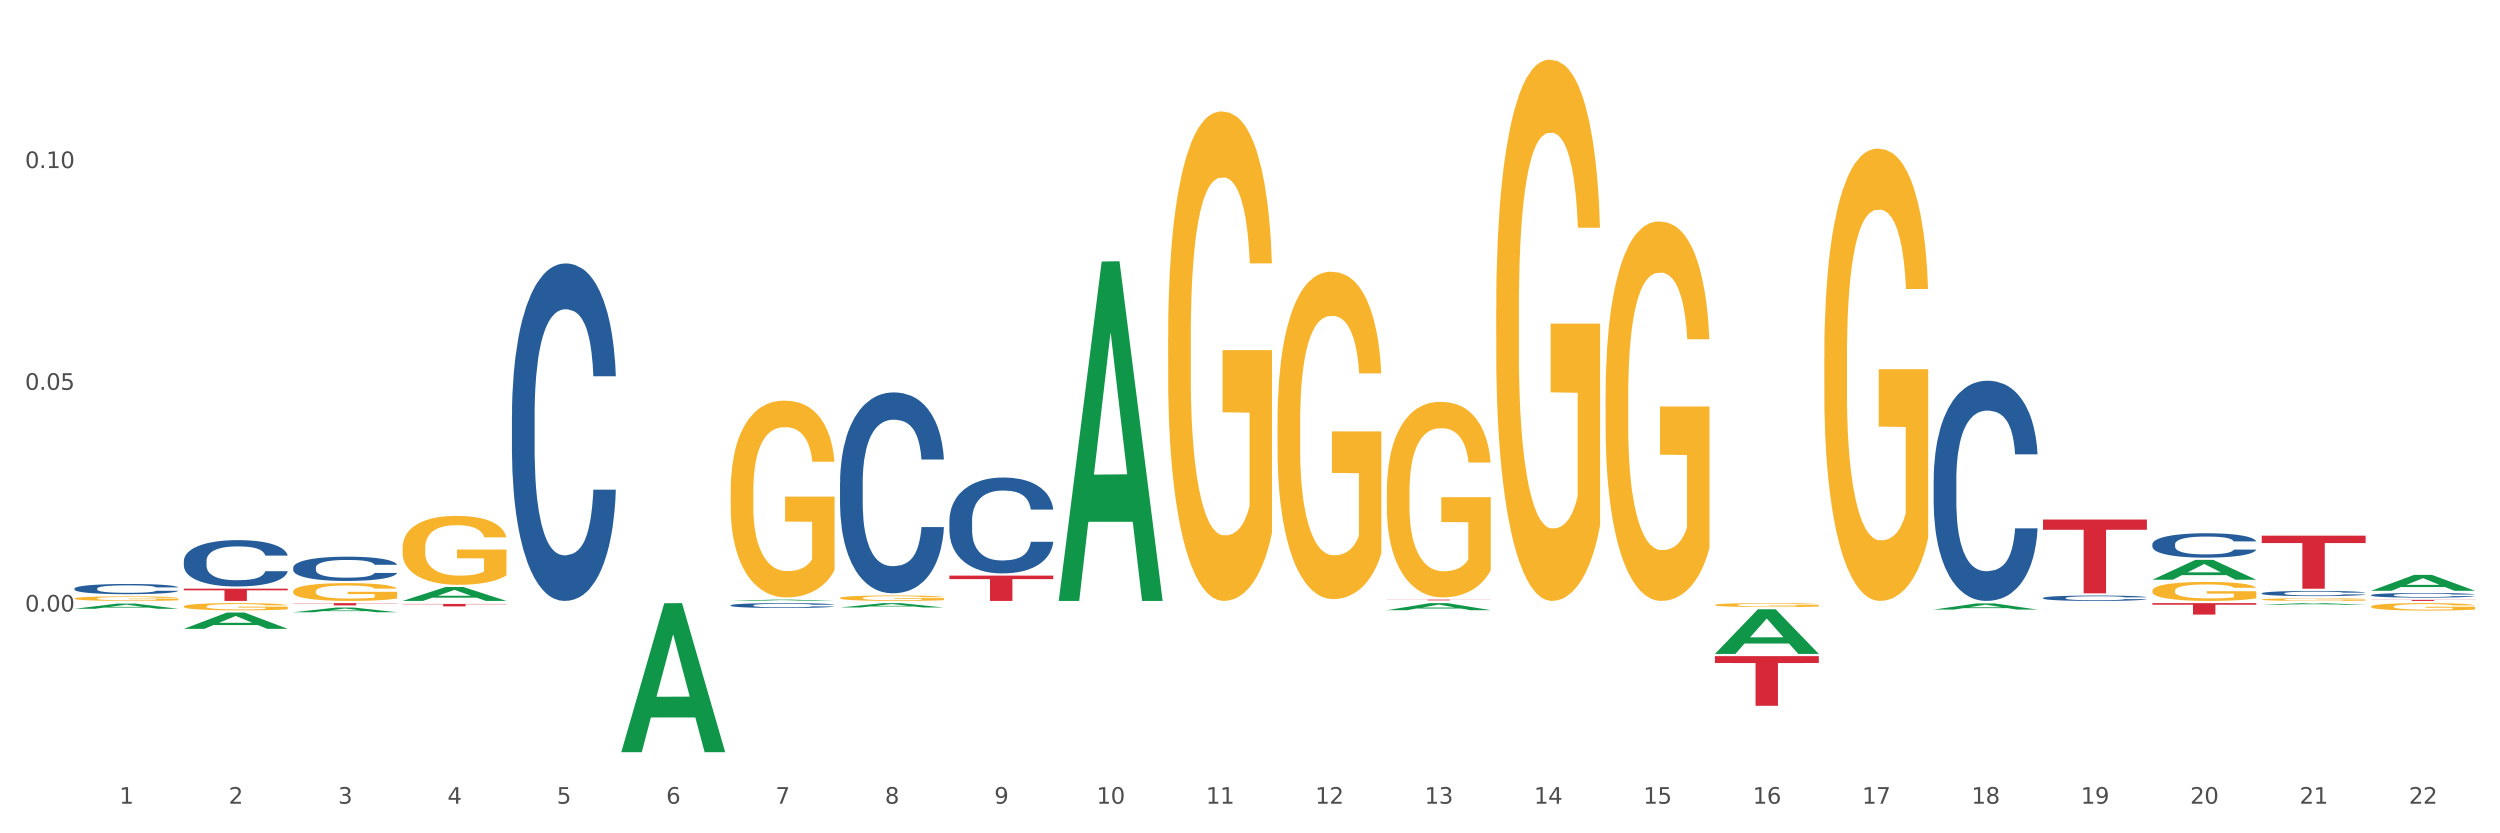 <?xml version="1.0" encoding="utf-8" standalone="no"?>
<!DOCTYPE svg PUBLIC "-//W3C//DTD SVG 1.1//EN"
  "http://www.w3.org/Graphics/SVG/1.1/DTD/svg11.dtd">
<svg xmlns:xlink="http://www.w3.org/1999/xlink" width="1080pt" height="360pt" viewBox="0 0 1080 360" xmlns="http://www.w3.org/2000/svg" version="1.1">
 <rect x="0" y="0" width="1080" height="360" fill="#333333" stroke="none"/>
 <defs>
  <style type="text/css">*{stroke-linejoin: round; stroke-linecap: butt}</style>
 </defs>
 <g id="figure_1">
  <g id="patch_1">
   <path d="M 0 360 
L 1080 360 
L 1080 0 
L 0 0 
z
" style="fill: #ffffff; stroke: #ffffff; stroke-linejoin: miter"/>
  </g>
  <g id="axes_1">
   <g id="matplotlib.axis_1">
    <g id="xtick_1">
     <g id="text_1">
      <!-- 1 -->
      <g style="fill: #4d4d4d" transform="translate(51.562 347.204) scale(0.096 -0.096)">
       <defs>
        <path id="DejaVuSans-31" d="M 794 531 
L 1825 531 
L 1825 4091 
L 703 3866 
L 703 4441 
L 1819 4666 
L 2450 4666 
L 2450 531 
L 3481 531 
L 3481 0 
L 794 0 
L 794 531 
z
" transform="scale(0.016)"/>
       </defs>
       <use xlink:href="#DejaVuSans-31"/>
      </g>
     </g>
    </g>
    <g id="xtick_2">
     <g id="text_2">
      <!-- 2 -->
      <g style="fill: #4d4d4d" transform="translate(98.807 347.204) scale(0.096 -0.096)">
       <defs>
        <path id="DejaVuSans-32" d="M 1228 531 
L 3431 531 
L 3431 0 
L 469 0 
L 469 531 
Q 828 903 1448 1529 
Q 2069 2156 2228 2338 
Q 2531 2678 2651 2914 
Q 2772 3150 2772 3378 
Q 2772 3750 2511 3984 
Q 2250 4219 1831 4219 
Q 1534 4219 1204 4116 
Q 875 4013 500 3803 
L 500 4441 
Q 881 4594 1212 4672 
Q 1544 4750 1819 4750 
Q 2544 4750 2975 4387 
Q 3406 4025 3406 3419 
Q 3406 3131 3298 2873 
Q 3191 2616 2906 2266 
Q 2828 2175 2409 1742 
Q 1991 1309 1228 531 
z
" transform="scale(0.016)"/>
       </defs>
       <use xlink:href="#DejaVuSans-32"/>
      </g>
     </g>
    </g>
    <g id="xtick_3">
     <g id="text_3">
      <!-- 3 -->
      <g style="fill: #4d4d4d" transform="translate(146.052 347.204) scale(0.096 -0.096)">
       <defs>
        <path id="DejaVuSans-33" d="M 2597 2516 
Q 3050 2419 3304 2112 
Q 3559 1806 3559 1356 
Q 3559 666 3084 287 
Q 2609 -91 1734 -91 
Q 1441 -91 1130 -33 
Q 819 25 488 141 
L 488 750 
Q 750 597 1062 519 
Q 1375 441 1716 441 
Q 2309 441 2620 675 
Q 2931 909 2931 1356 
Q 2931 1769 2642 2001 
Q 2353 2234 1838 2234 
L 1294 2234 
L 1294 2753 
L 1863 2753 
Q 2328 2753 2575 2939 
Q 2822 3125 2822 3475 
Q 2822 3834 2567 4026 
Q 2313 4219 1838 4219 
Q 1578 4219 1281 4162 
Q 984 4106 628 3988 
L 628 4550 
Q 988 4650 1302 4700 
Q 1616 4750 1894 4750 
Q 2613 4750 3031 4423 
Q 3450 4097 3450 3541 
Q 3450 3153 3228 2886 
Q 3006 2619 2597 2516 
z
" transform="scale(0.016)"/>
       </defs>
       <use xlink:href="#DejaVuSans-33"/>
      </g>
     </g>
    </g>
    <g id="xtick_4">
     <g id="text_4">
      <!-- 4 -->
      <g style="fill: #4d4d4d" transform="translate(193.297 347.204) scale(0.096 -0.096)">
       <defs>
        <path id="DejaVuSans-34" d="M 2419 4116 
L 825 1625 
L 2419 1625 
L 2419 4116 
z
M 2253 4666 
L 3047 4666 
L 3047 1625 
L 3713 1625 
L 3713 1100 
L 3047 1100 
L 3047 0 
L 2419 0 
L 2419 1100 
L 313 1100 
L 313 1709 
L 2253 4666 
z
" transform="scale(0.016)"/>
       </defs>
       <use xlink:href="#DejaVuSans-34"/>
      </g>
     </g>
    </g>
    <g id="xtick_5">
     <g id="text_5">
      <!-- 5 -->
      <g style="fill: #4d4d4d" transform="translate(240.542 347.204) scale(0.096 -0.096)">
       <defs>
        <path id="DejaVuSans-35" d="M 691 4666 
L 3169 4666 
L 3169 4134 
L 1269 4134 
L 1269 2991 
Q 1406 3038 1543 3061 
Q 1681 3084 1819 3084 
Q 2600 3084 3056 2656 
Q 3513 2228 3513 1497 
Q 3513 744 3044 326 
Q 2575 -91 1722 -91 
Q 1428 -91 1123 -41 
Q 819 9 494 109 
L 494 744 
Q 775 591 1075 516 
Q 1375 441 1709 441 
Q 2250 441 2565 725 
Q 2881 1009 2881 1497 
Q 2881 1984 2565 2268 
Q 2250 2553 1709 2553 
Q 1456 2553 1204 2497 
Q 953 2441 691 2322 
L 691 4666 
z
" transform="scale(0.016)"/>
       </defs>
       <use xlink:href="#DejaVuSans-35"/>
      </g>
     </g>
    </g>
    <g id="xtick_6">
     <g id="text_6">
      <!-- 6 -->
      <g style="fill: #4d4d4d" transform="translate(287.787 347.204) scale(0.096 -0.096)">
       <defs>
        <path id="DejaVuSans-36" d="M 2113 2584 
Q 1688 2584 1439 2293 
Q 1191 2003 1191 1497 
Q 1191 994 1439 701 
Q 1688 409 2113 409 
Q 2538 409 2786 701 
Q 3034 994 3034 1497 
Q 3034 2003 2786 2293 
Q 2538 2584 2113 2584 
z
M 3366 4563 
L 3366 3988 
Q 3128 4100 2886 4159 
Q 2644 4219 2406 4219 
Q 1781 4219 1451 3797 
Q 1122 3375 1075 2522 
Q 1259 2794 1537 2939 
Q 1816 3084 2150 3084 
Q 2853 3084 3261 2657 
Q 3669 2231 3669 1497 
Q 3669 778 3244 343 
Q 2819 -91 2113 -91 
Q 1303 -91 875 529 
Q 447 1150 447 2328 
Q 447 3434 972 4092 
Q 1497 4750 2381 4750 
Q 2619 4750 2861 4703 
Q 3103 4656 3366 4563 
z
" transform="scale(0.016)"/>
       </defs>
       <use xlink:href="#DejaVuSans-36"/>
      </g>
     </g>
    </g>
    <g id="xtick_7">
     <g id="text_7">
      <!-- 7 -->
      <g style="fill: #4d4d4d" transform="translate(335.032 347.204) scale(0.096 -0.096)">
       <defs>
        <path id="DejaVuSans-37" d="M 525 4666 
L 3525 4666 
L 3525 4397 
L 1831 0 
L 1172 0 
L 2766 4134 
L 525 4134 
L 525 4666 
z
" transform="scale(0.016)"/>
       </defs>
       <use xlink:href="#DejaVuSans-37"/>
      </g>
     </g>
    </g>
    <g id="xtick_8">
     <g id="text_8">
      <!-- 8 -->
      <g style="fill: #4d4d4d" transform="translate(382.276 347.204) scale(0.096 -0.096)">
       <defs>
        <path id="DejaVuSans-38" d="M 2034 2216 
Q 1584 2216 1326 1975 
Q 1069 1734 1069 1313 
Q 1069 891 1326 650 
Q 1584 409 2034 409 
Q 2484 409 2743 651 
Q 3003 894 3003 1313 
Q 3003 1734 2745 1975 
Q 2488 2216 2034 2216 
z
M 1403 2484 
Q 997 2584 770 2862 
Q 544 3141 544 3541 
Q 544 4100 942 4425 
Q 1341 4750 2034 4750 
Q 2731 4750 3128 4425 
Q 3525 4100 3525 3541 
Q 3525 3141 3298 2862 
Q 3072 2584 2669 2484 
Q 3125 2378 3379 2068 
Q 3634 1759 3634 1313 
Q 3634 634 3220 271 
Q 2806 -91 2034 -91 
Q 1263 -91 848 271 
Q 434 634 434 1313 
Q 434 1759 690 2068 
Q 947 2378 1403 2484 
z
M 1172 3481 
Q 1172 3119 1398 2916 
Q 1625 2713 2034 2713 
Q 2441 2713 2670 2916 
Q 2900 3119 2900 3481 
Q 2900 3844 2670 4047 
Q 2441 4250 2034 4250 
Q 1625 4250 1398 4047 
Q 1172 3844 1172 3481 
z
" transform="scale(0.016)"/>
       </defs>
       <use xlink:href="#DejaVuSans-38"/>
      </g>
     </g>
    </g>
    <g id="xtick_9">
     <g id="text_9">
      <!-- 9 -->
      <g style="fill: #4d4d4d" transform="translate(429.521 347.204) scale(0.096 -0.096)">
       <defs>
        <path id="DejaVuSans-39" d="M 703 97 
L 703 672 
Q 941 559 1184 500 
Q 1428 441 1663 441 
Q 2288 441 2617 861 
Q 2947 1281 2994 2138 
Q 2813 1869 2534 1725 
Q 2256 1581 1919 1581 
Q 1219 1581 811 2004 
Q 403 2428 403 3163 
Q 403 3881 828 4315 
Q 1253 4750 1959 4750 
Q 2769 4750 3195 4129 
Q 3622 3509 3622 2328 
Q 3622 1225 3098 567 
Q 2575 -91 1691 -91 
Q 1453 -91 1209 -44 
Q 966 3 703 97 
z
M 1959 2075 
Q 2384 2075 2632 2365 
Q 2881 2656 2881 3163 
Q 2881 3666 2632 3958 
Q 2384 4250 1959 4250 
Q 1534 4250 1286 3958 
Q 1038 3666 1038 3163 
Q 1038 2656 1286 2365 
Q 1534 2075 1959 2075 
z
" transform="scale(0.016)"/>
       </defs>
       <use xlink:href="#DejaVuSans-39"/>
      </g>
     </g>
    </g>
    <g id="xtick_10">
     <g id="text_10">
      <!-- 10 -->
      <g style="fill: #4d4d4d" transform="translate(473.712 347.204) scale(0.096 -0.096)">
       <defs>
        <path id="DejaVuSans-30" d="M 2034 4250 
Q 1547 4250 1301 3770 
Q 1056 3291 1056 2328 
Q 1056 1369 1301 889 
Q 1547 409 2034 409 
Q 2525 409 2770 889 
Q 3016 1369 3016 2328 
Q 3016 3291 2770 3770 
Q 2525 4250 2034 4250 
z
M 2034 4750 
Q 2819 4750 3233 4129 
Q 3647 3509 3647 2328 
Q 3647 1150 3233 529 
Q 2819 -91 2034 -91 
Q 1250 -91 836 529 
Q 422 1150 422 2328 
Q 422 3509 836 4129 
Q 1250 4750 2034 4750 
z
" transform="scale(0.016)"/>
       </defs>
       <use xlink:href="#DejaVuSans-31"/>
       <use xlink:href="#DejaVuSans-30" transform="translate(63.623 0)"/>
      </g>
     </g>
    </g>
    <g id="xtick_11">
     <g id="text_11">
      <!-- 11 -->
      <g style="fill: #4d4d4d" transform="translate(520.957 347.204) scale(0.096 -0.096)">
       <use xlink:href="#DejaVuSans-31"/>
       <use xlink:href="#DejaVuSans-31" transform="translate(63.623 0)"/>
      </g>
     </g>
    </g>
    <g id="xtick_12">
     <g id="text_12">
      <!-- 12 -->
      <g style="fill: #4d4d4d" transform="translate(568.202 347.204) scale(0.096 -0.096)">
       <use xlink:href="#DejaVuSans-31"/>
       <use xlink:href="#DejaVuSans-32" transform="translate(63.623 0)"/>
      </g>
     </g>
    </g>
    <g id="xtick_13">
     <g id="text_13">
      <!-- 13 -->
      <g style="fill: #4d4d4d" transform="translate(615.447 347.204) scale(0.096 -0.096)">
       <use xlink:href="#DejaVuSans-31"/>
       <use xlink:href="#DejaVuSans-33" transform="translate(63.623 0)"/>
      </g>
     </g>
    </g>
    <g id="xtick_14">
     <g id="text_14">
      <!-- 14 -->
      <g style="fill: #4d4d4d" transform="translate(662.692 347.204) scale(0.096 -0.096)">
       <use xlink:href="#DejaVuSans-31"/>
       <use xlink:href="#DejaVuSans-34" transform="translate(63.623 0)"/>
      </g>
     </g>
    </g>
    <g id="xtick_15">
     <g id="text_15">
      <!-- 15 -->
      <g style="fill: #4d4d4d" transform="translate(709.937 347.204) scale(0.096 -0.096)">
       <use xlink:href="#DejaVuSans-31"/>
       <use xlink:href="#DejaVuSans-35" transform="translate(63.623 0)"/>
      </g>
     </g>
    </g>
    <g id="xtick_16">
     <g id="text_16">
      <!-- 16 -->
      <g style="fill: #4d4d4d" transform="translate(757.181 347.204) scale(0.096 -0.096)">
       <use xlink:href="#DejaVuSans-31"/>
       <use xlink:href="#DejaVuSans-36" transform="translate(63.623 0)"/>
      </g>
     </g>
    </g>
    <g id="xtick_17">
     <g id="text_17">
      <!-- 17 -->
      <g style="fill: #4d4d4d" transform="translate(804.426 347.204) scale(0.096 -0.096)">
       <use xlink:href="#DejaVuSans-31"/>
       <use xlink:href="#DejaVuSans-37" transform="translate(63.623 0)"/>
      </g>
     </g>
    </g>
    <g id="xtick_18">
     <g id="text_18">
      <!-- 18 -->
      <g style="fill: #4d4d4d" transform="translate(851.671 347.204) scale(0.096 -0.096)">
       <use xlink:href="#DejaVuSans-31"/>
       <use xlink:href="#DejaVuSans-38" transform="translate(63.623 0)"/>
      </g>
     </g>
    </g>
    <g id="xtick_19">
     <g id="text_19">
      <!-- 19 -->
      <g style="fill: #4d4d4d" transform="translate(898.916 347.204) scale(0.096 -0.096)">
       <use xlink:href="#DejaVuSans-31"/>
       <use xlink:href="#DejaVuSans-39" transform="translate(63.623 0)"/>
      </g>
     </g>
    </g>
    <g id="xtick_20">
     <g id="text_20">
      <!-- 20 -->
      <g style="fill: #4d4d4d" transform="translate(946.161 347.204) scale(0.096 -0.096)">
       <use xlink:href="#DejaVuSans-32"/>
       <use xlink:href="#DejaVuSans-30" transform="translate(63.623 0)"/>
      </g>
     </g>
    </g>
    <g id="xtick_21">
     <g id="text_21">
      <!-- 21 -->
      <g style="fill: #4d4d4d" transform="translate(993.406 347.204) scale(0.096 -0.096)">
       <use xlink:href="#DejaVuSans-32"/>
       <use xlink:href="#DejaVuSans-31" transform="translate(63.623 0)"/>
      </g>
     </g>
    </g>
    <g id="xtick_22">
     <g id="text_22">
      <!-- 22 -->
      <g style="fill: #4d4d4d" transform="translate(1040.651 347.204) scale(0.096 -0.096)">
       <use xlink:href="#DejaVuSans-32"/>
       <use xlink:href="#DejaVuSans-32" transform="translate(63.623 0)"/>
      </g>
     </g>
    </g>
    <g id="xtick_23"/>
    <g id="xtick_24"/>
    <g id="xtick_25"/>
    <g id="xtick_26"/>
    <g id="xtick_27"/>
    <g id="xtick_28"/>
    <g id="xtick_29"/>
    <g id="xtick_30"/>
    <g id="xtick_31"/>
    <g id="xtick_32"/>
    <g id="xtick_33"/>
    <g id="xtick_34"/>
    <g id="xtick_35"/>
    <g id="xtick_36"/>
    <g id="xtick_37"/>
    <g id="xtick_38"/>
    <g id="xtick_39"/>
    <g id="xtick_40"/>
    <g id="xtick_41"/>
    <g id="xtick_42"/>
    <g id="xtick_43"/>
   </g>
   <g id="matplotlib.axis_2">
    <g id="ytick_1">
     <g id="text_23">
      <!-- 0.00 -->
      <g style="fill: #4d4d4d" transform="translate(10.8 264.191) scale(0.096 -0.096)">
       <defs>
        <path id="DejaVuSans-2e" d="M 684 794 
L 1344 794 
L 1344 0 
L 684 0 
L 684 794 
z
" transform="scale(0.016)"/>
       </defs>
       <use xlink:href="#DejaVuSans-30"/>
       <use xlink:href="#DejaVuSans-2e" transform="translate(63.623 0)"/>
       <use xlink:href="#DejaVuSans-30" transform="translate(95.41 0)"/>
       <use xlink:href="#DejaVuSans-30" transform="translate(159.033 0)"/>
      </g>
     </g>
    </g>
    <g id="ytick_2">
     <g id="text_24">
      <!-- 0.05 -->
      <g style="fill: #4d4d4d" transform="translate(10.8 168.399) scale(0.096 -0.096)">
       <use xlink:href="#DejaVuSans-30"/>
       <use xlink:href="#DejaVuSans-2e" transform="translate(63.623 0)"/>
       <use xlink:href="#DejaVuSans-30" transform="translate(95.41 0)"/>
       <use xlink:href="#DejaVuSans-35" transform="translate(159.033 0)"/>
      </g>
     </g>
    </g>
    <g id="ytick_3">
     <g id="text_25">
      <!-- 0.10 -->
      <g style="fill: #4d4d4d" transform="translate(10.8 72.607) scale(0.096 -0.096)">
       <use xlink:href="#DejaVuSans-30"/>
       <use xlink:href="#DejaVuSans-2e" transform="translate(63.623 0)"/>
       <use xlink:href="#DejaVuSans-31" transform="translate(95.41 0)"/>
       <use xlink:href="#DejaVuSans-30" transform="translate(159.033 0)"/>
      </g>
     </g>
    </g>
    <g id="ytick_4"/>
    <g id="ytick_5"/>
    <g id="ytick_6"/>
    <g id="ytick_7"/>
   </g>
   <g id="PolyCollection_1">
    <path d="M 32.175 262.996 
L 32.221 262.994 
L 50.73 260.743 
L 58.411 260.741 
L 77.058 263.001 
L 68.174 263.001 
L 64.148 262.474 
L 45.038 262.474 
L 44.899 262.483 
L 41.013 263.001 
L 32.175 263.001 
L 32.175 262.996 
L 47.444 262.16 
L 61.742 262.158 
L 54.663 261.222 
L 54.57 261.218 
L 54.478 261.224 
L 47.398 262.158 
L 47.444 262.16 
L 32.175 262.996 
z
" clip-path="url(#p81e33cca1d)" style="fill: #109648"/>
    <path d="M 362.889 208.514 
L 362.942 208.434 
L 362.942 206.215 
L 363.101 203.204 
L 363.685 197.656 
L 364.428 193.455 
L 365.701 188.541 
L 366.391 186.481 
L 367.293 184.182 
L 369.149 180.457 
L 371.271 177.287 
L 372.757 175.543 
L 373.871 174.434 
L 376.365 172.452 
L 377.797 171.58 
L 379.282 170.867 
L 380.556 170.392 
L 382.678 169.837 
L 384.375 169.599 
L 386.338 169.52 
L 387.983 169.599 
L 390.158 169.916 
L 393.341 170.867 
L 394.562 171.422 
L 396.206 172.373 
L 397.904 173.641 
L 399.283 174.909 
L 400.875 176.732 
L 402.52 179.11 
L 404.111 182.121 
L 405.225 184.895 
L 406.127 187.828 
L 406.923 191.394 
L 407.506 195.278 
L 407.772 198.527 
L 398.063 198.527 
L 397.798 195.595 
L 397.267 192.425 
L 396.737 190.285 
L 396.153 188.541 
L 395.251 186.56 
L 394.456 185.292 
L 393.129 183.786 
L 391.909 182.835 
L 390.901 182.28 
L 389.681 181.804 
L 387.081 181.329 
L 385.224 181.329 
L 384.057 181.487 
L 382.625 181.884 
L 381.405 182.438 
L 379.972 183.39 
L 378.858 184.42 
L 377.744 185.767 
L 377.107 186.718 
L 376.152 188.462 
L 375.516 189.889 
L 374.667 192.345 
L 374.189 194.089 
L 373.341 198.607 
L 372.969 201.935 
L 372.81 204.234 
L 372.704 206.77 
L 372.704 219.134 
L 373.022 224.682 
L 373.287 227.06 
L 373.712 229.754 
L 374.508 233.242 
L 375.675 236.65 
L 376.895 239.106 
L 377.903 240.612 
L 378.858 241.722 
L 379.813 242.594 
L 380.98 243.386 
L 381.935 243.862 
L 383.367 244.337 
L 385.065 244.575 
L 386.391 244.575 
L 389.097 244.179 
L 390.317 243.783 
L 391.485 243.228 
L 392.758 242.356 
L 393.766 241.405 
L 394.349 240.692 
L 395.304 239.186 
L 396.047 237.601 
L 396.684 235.778 
L 397.108 234.193 
L 397.586 231.815 
L 397.957 229.12 
L 398.063 227.694 
L 407.772 227.694 
L 407.56 230.547 
L 407.188 233.321 
L 406.445 237.046 
L 405.862 239.186 
L 404.96 241.801 
L 404.005 244.02 
L 402.679 246.477 
L 401.458 248.3 
L 400.185 249.885 
L 398.806 251.312 
L 396.312 253.293 
L 395.41 253.848 
L 393.501 254.799 
L 392.015 255.354 
L 389.84 255.909 
L 387.612 256.226 
L 385.277 256.305 
L 383.208 256.147 
L 380.927 255.671 
L 379.495 255.195 
L 377.903 254.482 
L 376.046 253.373 
L 374.295 252.025 
L 372.651 250.44 
L 371.112 248.617 
L 369.68 246.557 
L 367.823 243.149 
L 366.444 239.82 
L 365.436 236.729 
L 364.746 234.113 
L 364.056 230.785 
L 363.685 228.486 
L 363.101 222.938 
L 362.889 217.787 
L 362.889 208.514 
z
" clip-path="url(#p81e33cca1d)" style="fill: #255c99"/>
    <path d="M 315.644 261.491 
L 315.697 261.489 
L 315.697 261.436 
L 315.856 261.362 
L 316.44 261.227 
L 317.183 261.125 
L 318.456 261.006 
L 319.146 260.956 
L 320.048 260.9 
L 321.904 260.809 
L 324.027 260.732 
L 325.512 260.69 
L 326.626 260.663 
L 329.12 260.615 
L 330.552 260.594 
L 332.038 260.576 
L 333.311 260.565 
L 335.433 260.551 
L 337.131 260.545 
L 339.094 260.543 
L 340.738 260.545 
L 342.913 260.553 
L 346.097 260.576 
L 347.317 260.59 
L 348.961 260.613 
L 350.659 260.644 
L 352.038 260.674 
L 353.63 260.719 
L 355.275 260.777 
L 356.866 260.85 
L 357.98 260.917 
L 358.882 260.988 
L 359.678 261.075 
L 360.262 261.17 
L 360.527 261.249 
L 350.818 261.249 
L 350.553 261.177 
L 350.022 261.1 
L 349.492 261.048 
L 348.908 261.006 
L 348.006 260.958 
L 347.211 260.927 
L 345.884 260.89 
L 344.664 260.867 
L 343.656 260.854 
L 342.436 260.842 
L 339.836 260.831 
L 337.979 260.831 
L 336.812 260.834 
L 335.38 260.844 
L 334.16 260.857 
L 332.727 260.881 
L 331.613 260.906 
L 330.499 260.938 
L 329.862 260.962 
L 328.907 261.004 
L 328.271 261.039 
L 327.422 261.098 
L 326.944 261.141 
L 326.096 261.251 
L 325.724 261.331 
L 325.565 261.387 
L 325.459 261.449 
L 325.459 261.75 
L 325.777 261.884 
L 326.043 261.942 
L 326.467 262.008 
L 327.263 262.093 
L 328.43 262.175 
L 329.65 262.235 
L 330.658 262.272 
L 331.613 262.299 
L 332.568 262.32 
L 333.735 262.339 
L 334.69 262.351 
L 336.123 262.362 
L 337.82 262.368 
L 339.147 262.368 
L 341.852 262.358 
L 343.073 262.349 
L 344.24 262.335 
L 345.513 262.314 
L 346.521 262.291 
L 347.105 262.274 
L 348.059 262.237 
L 348.802 262.199 
L 349.439 262.154 
L 349.863 262.116 
L 350.341 262.058 
L 350.712 261.992 
L 350.818 261.958 
L 360.527 261.958 
L 360.315 262.027 
L 359.943 262.094 
L 359.201 262.185 
L 358.617 262.237 
L 357.715 262.301 
L 356.76 262.355 
L 355.434 262.414 
L 354.214 262.459 
L 352.94 262.497 
L 351.561 262.532 
L 349.067 262.58 
L 348.166 262.593 
L 346.256 262.617 
L 344.77 262.63 
L 342.595 262.644 
L 340.367 262.651 
L 338.033 262.653 
L 335.963 262.649 
L 333.682 262.638 
L 332.25 262.626 
L 330.658 262.609 
L 328.801 262.582 
L 327.051 262.549 
L 325.406 262.511 
L 323.867 262.466 
L 322.435 262.416 
L 320.578 262.333 
L 319.199 262.252 
L 318.191 262.177 
L 317.501 262.114 
L 316.811 262.033 
L 316.44 261.977 
L 315.856 261.842 
L 315.644 261.717 
L 315.644 261.491 
z
" clip-path="url(#p81e33cca1d)" style="fill: #255c99"/>
    <path d="M 221.154 179.312 
L 221.208 179.179 
L 221.208 175.451 
L 221.367 170.391 
L 221.95 161.07 
L 222.693 154.013 
L 223.966 145.757 
L 224.656 142.295 
L 225.558 138.434 
L 227.415 132.175 
L 229.537 126.849 
L 231.022 123.92 
L 232.136 122.056 
L 234.63 118.727 
L 236.062 117.262 
L 237.548 116.064 
L 238.821 115.265 
L 240.943 114.333 
L 242.641 113.933 
L 244.604 113.8 
L 246.248 113.933 
L 248.424 114.466 
L 251.607 116.064 
L 252.827 116.996 
L 254.472 118.594 
L 256.169 120.724 
L 257.549 122.855 
L 259.14 125.917 
L 260.785 129.912 
L 262.376 134.972 
L 263.491 139.632 
L 264.392 144.559 
L 265.188 150.551 
L 265.772 157.075 
L 266.037 162.535 
L 256.328 162.535 
L 256.063 157.608 
L 255.533 152.282 
L 255.002 148.687 
L 254.419 145.757 
L 253.517 142.428 
L 252.721 140.298 
L 251.395 137.768 
L 250.174 136.17 
L 249.166 135.238 
L 247.946 134.439 
L 245.347 133.64 
L 243.49 133.64 
L 242.323 133.906 
L 240.89 134.572 
L 239.67 135.504 
L 238.237 137.102 
L 237.123 138.833 
L 236.009 141.097 
L 235.373 142.695 
L 234.418 145.624 
L 233.781 148.021 
L 232.932 152.149 
L 232.455 155.078 
L 231.606 162.668 
L 231.235 168.26 
L 231.075 172.122 
L 230.969 176.383 
L 230.969 197.155 
L 231.288 206.476 
L 231.553 210.47 
L 231.977 214.998 
L 232.773 220.856 
L 233.94 226.582 
L 235.16 230.71 
L 236.168 233.24 
L 237.123 235.104 
L 238.078 236.569 
L 239.245 237.9 
L 240.2 238.699 
L 241.633 239.498 
L 243.331 239.897 
L 244.657 239.897 
L 247.363 239.232 
L 248.583 238.566 
L 249.75 237.634 
L 251.023 236.169 
L 252.031 234.571 
L 252.615 233.373 
L 253.57 230.843 
L 254.312 228.18 
L 254.949 225.117 
L 255.374 222.454 
L 255.851 218.46 
L 256.222 213.932 
L 256.328 211.536 
L 266.037 211.536 
L 265.825 216.329 
L 265.454 220.989 
L 264.711 227.248 
L 264.127 230.843 
L 263.225 235.237 
L 262.27 238.965 
L 260.944 243.093 
L 259.724 246.156 
L 258.451 248.819 
L 257.071 251.216 
L 254.578 254.544 
L 253.676 255.476 
L 251.766 257.074 
L 250.28 258.006 
L 248.105 258.939 
L 245.877 259.471 
L 243.543 259.604 
L 241.474 259.338 
L 239.192 258.539 
L 237.76 257.74 
L 236.168 256.542 
L 234.312 254.678 
L 232.561 252.414 
L 230.916 249.751 
L 229.378 246.688 
L 227.945 243.226 
L 226.088 237.501 
L 224.709 231.908 
L 223.701 226.715 
L 223.011 222.321 
L 222.322 216.729 
L 221.95 212.867 
L 221.367 203.546 
L 221.154 194.891 
L 221.154 179.312 
z
" clip-path="url(#p81e33cca1d)" style="fill: #255c99"/>
    <path d="M 126.665 245.194 
L 126.718 245.184 
L 126.718 244.916 
L 126.877 244.552 
L 127.461 243.882 
L 128.203 243.374 
L 129.477 242.781 
L 130.166 242.532 
L 131.068 242.254 
L 132.925 241.804 
L 135.047 241.421 
L 136.533 241.21 
L 137.647 241.076 
L 140.14 240.837 
L 141.573 240.732 
L 143.058 240.645 
L 144.331 240.588 
L 146.453 240.521 
L 148.151 240.492 
L 150.114 240.483 
L 151.759 240.492 
L 153.934 240.53 
L 157.117 240.645 
L 158.337 240.712 
L 159.982 240.827 
L 161.68 240.981 
L 163.059 241.134 
L 164.651 241.354 
L 166.295 241.641 
L 167.887 242.005 
L 169.001 242.34 
L 169.903 242.695 
L 170.699 243.125 
L 171.282 243.595 
L 171.547 243.987 
L 161.839 243.987 
L 161.573 243.633 
L 161.043 243.25 
L 160.512 242.991 
L 159.929 242.781 
L 159.027 242.541 
L 158.231 242.388 
L 156.905 242.206 
L 155.685 242.091 
L 154.677 242.024 
L 153.456 241.967 
L 150.857 241.909 
L 149 241.909 
L 147.833 241.929 
L 146.4 241.976 
L 145.18 242.043 
L 143.748 242.158 
L 142.634 242.283 
L 141.52 242.446 
L 140.883 242.561 
L 139.928 242.771 
L 139.291 242.944 
L 138.442 243.24 
L 137.965 243.451 
L 137.116 243.997 
L 136.745 244.399 
L 136.586 244.677 
L 136.48 244.983 
L 136.48 246.477 
L 136.798 247.147 
L 137.063 247.435 
L 137.488 247.76 
L 138.283 248.181 
L 139.45 248.593 
L 140.671 248.89 
L 141.679 249.072 
L 142.634 249.206 
L 143.589 249.311 
L 144.756 249.407 
L 145.711 249.465 
L 147.143 249.522 
L 148.841 249.551 
L 150.167 249.551 
L 152.873 249.503 
L 154.093 249.455 
L 155.26 249.388 
L 156.533 249.283 
L 157.541 249.168 
L 158.125 249.082 
L 159.08 248.9 
L 159.823 248.708 
L 160.459 248.488 
L 160.884 248.296 
L 161.361 248.009 
L 161.733 247.684 
L 161.839 247.511 
L 171.547 247.511 
L 171.335 247.856 
L 170.964 248.191 
L 170.221 248.641 
L 169.637 248.9 
L 168.736 249.216 
L 167.781 249.484 
L 166.454 249.781 
L 165.234 250.001 
L 163.961 250.192 
L 162.581 250.365 
L 160.088 250.604 
L 159.186 250.671 
L 157.276 250.786 
L 155.791 250.853 
L 153.616 250.92 
L 151.387 250.958 
L 149.053 250.968 
L 146.984 250.949 
L 144.703 250.891 
L 143.27 250.834 
L 141.679 250.748 
L 139.822 250.614 
L 138.071 250.451 
L 136.426 250.259 
L 134.888 250.039 
L 133.456 249.79 
L 131.599 249.378 
L 130.219 248.976 
L 129.211 248.603 
L 128.522 248.287 
L 127.832 247.885 
L 127.461 247.607 
L 126.877 246.937 
L 126.665 246.314 
L 126.665 245.194 
z
" clip-path="url(#p81e33cca1d)" style="fill: #255c99"/>
    <path d="M 79.42 242.328 
L 79.473 242.309 
L 79.473 241.798 
L 79.632 241.103 
L 80.216 239.823 
L 80.958 238.854 
L 82.232 237.72 
L 82.921 237.245 
L 83.823 236.715 
L 85.68 235.855 
L 87.802 235.124 
L 89.288 234.722 
L 90.402 234.466 
L 92.895 234.009 
L 94.328 233.808 
L 95.813 233.643 
L 97.086 233.533 
L 99.209 233.405 
L 100.906 233.35 
L 102.869 233.332 
L 104.514 233.35 
L 106.689 233.424 
L 109.872 233.643 
L 111.092 233.771 
L 112.737 233.99 
L 114.435 234.283 
L 115.814 234.575 
L 117.406 234.996 
L 119.05 235.544 
L 120.642 236.239 
L 121.756 236.879 
L 122.658 237.556 
L 123.454 238.378 
L 124.037 239.274 
L 124.303 240.024 
L 114.594 240.024 
L 114.329 239.348 
L 113.798 238.616 
L 113.268 238.122 
L 112.684 237.72 
L 111.782 237.263 
L 110.986 236.971 
L 109.66 236.623 
L 108.44 236.404 
L 107.432 236.276 
L 106.212 236.166 
L 103.612 236.056 
L 101.755 236.056 
L 100.588 236.093 
L 99.156 236.184 
L 97.935 236.312 
L 96.503 236.532 
L 95.389 236.77 
L 94.275 237.08 
L 93.638 237.3 
L 92.683 237.702 
L 92.046 238.031 
L 91.198 238.598 
L 90.72 239 
L 89.871 240.042 
L 89.5 240.81 
L 89.341 241.34 
L 89.235 241.926 
L 89.235 244.778 
L 89.553 246.058 
L 89.818 246.606 
L 90.243 247.228 
L 91.038 248.032 
L 92.206 248.818 
L 93.426 249.385 
L 94.434 249.733 
L 95.389 249.989 
L 96.344 250.19 
L 97.511 250.373 
L 98.466 250.482 
L 99.898 250.592 
L 101.596 250.647 
L 102.922 250.647 
L 105.628 250.555 
L 106.848 250.464 
L 108.015 250.336 
L 109.289 250.135 
L 110.297 249.915 
L 110.88 249.751 
L 111.835 249.404 
L 112.578 249.038 
L 113.214 248.617 
L 113.639 248.252 
L 114.116 247.703 
L 114.488 247.082 
L 114.594 246.752 
L 124.303 246.752 
L 124.09 247.411 
L 123.719 248.051 
L 122.976 248.91 
L 122.393 249.404 
L 121.491 250.007 
L 120.536 250.519 
L 119.209 251.086 
L 117.989 251.506 
L 116.716 251.872 
L 115.337 252.201 
L 112.843 252.658 
L 111.941 252.786 
L 110.031 253.005 
L 108.546 253.133 
L 106.371 253.261 
L 104.142 253.335 
L 101.808 253.353 
L 99.739 253.316 
L 97.458 253.207 
L 96.025 253.097 
L 94.434 252.932 
L 92.577 252.676 
L 90.826 252.365 
L 89.182 252 
L 87.643 251.579 
L 86.211 251.104 
L 84.354 250.318 
L 82.974 249.55 
L 81.966 248.837 
L 81.277 248.233 
L 80.587 247.465 
L 80.216 246.935 
L 79.632 245.655 
L 79.42 244.467 
L 79.42 242.328 
z
" clip-path="url(#p81e33cca1d)" style="fill: #255c99"/>
    <path d="M 32.175 254.258 
L 32.228 254.254 
L 32.228 254.141 
L 32.387 253.988 
L 32.971 253.706 
L 33.714 253.492 
L 34.987 253.243 
L 35.676 253.138 
L 36.578 253.021 
L 38.435 252.831 
L 40.557 252.67 
L 42.043 252.581 
L 43.157 252.525 
L 45.65 252.424 
L 47.083 252.38 
L 48.568 252.344 
L 49.842 252.319 
L 51.964 252.291 
L 53.661 252.279 
L 55.624 252.275 
L 57.269 252.279 
L 59.444 252.295 
L 62.627 252.344 
L 63.847 252.372 
L 65.492 252.42 
L 67.19 252.485 
L 68.569 252.549 
L 70.161 252.642 
L 71.805 252.763 
L 73.397 252.916 
L 74.511 253.057 
L 75.413 253.206 
L 76.209 253.388 
L 76.792 253.585 
L 77.058 253.75 
L 67.349 253.75 
L 67.084 253.601 
L 66.553 253.44 
L 66.023 253.331 
L 65.439 253.243 
L 64.537 253.142 
L 63.741 253.077 
L 62.415 253.001 
L 61.195 252.952 
L 60.187 252.924 
L 58.967 252.9 
L 56.367 252.876 
L 54.51 252.876 
L 53.343 252.884 
L 51.911 252.904 
L 50.69 252.932 
L 49.258 252.981 
L 48.144 253.033 
L 47.03 253.101 
L 46.393 253.15 
L 45.438 253.239 
L 44.802 253.311 
L 43.953 253.436 
L 43.475 253.525 
L 42.626 253.755 
L 42.255 253.924 
L 42.096 254.041 
L 41.99 254.17 
L 41.99 254.799 
L 42.308 255.081 
L 42.573 255.202 
L 42.998 255.339 
L 43.794 255.516 
L 44.961 255.689 
L 46.181 255.814 
L 47.189 255.891 
L 48.144 255.947 
L 49.099 255.992 
L 50.266 256.032 
L 51.221 256.056 
L 52.653 256.08 
L 54.351 256.093 
L 55.677 256.093 
L 58.383 256.072 
L 59.603 256.052 
L 60.77 256.024 
L 62.044 255.98 
L 63.052 255.931 
L 63.635 255.895 
L 64.59 255.818 
L 65.333 255.738 
L 65.97 255.645 
L 66.394 255.564 
L 66.872 255.444 
L 67.243 255.306 
L 67.349 255.234 
L 77.058 255.234 
L 76.845 255.379 
L 76.474 255.52 
L 75.731 255.71 
L 75.148 255.818 
L 74.246 255.951 
L 73.291 256.064 
L 71.965 256.189 
L 70.744 256.282 
L 69.471 256.363 
L 68.092 256.435 
L 65.598 256.536 
L 64.696 256.564 
L 62.786 256.613 
L 61.301 256.641 
L 59.126 256.669 
L 56.898 256.685 
L 54.563 256.689 
L 52.494 256.681 
L 50.213 256.657 
L 48.781 256.633 
L 47.189 256.596 
L 45.332 256.54 
L 43.581 256.471 
L 41.937 256.391 
L 40.398 256.298 
L 38.966 256.193 
L 37.109 256.02 
L 35.73 255.851 
L 34.722 255.693 
L 34.032 255.56 
L 33.342 255.391 
L 32.971 255.274 
L 32.387 254.992 
L 32.175 254.73 
L 32.175 254.258 
z
" clip-path="url(#p81e33cca1d)" style="fill: #255c99"/>
    <path d="M 79.42 261.991 
L 79.473 261.988 
L 79.473 261.885 
L 79.579 261.796 
L 80.109 261.582 
L 80.904 261.405 
L 81.486 261.31 
L 82.069 261.233 
L 82.758 261.156 
L 83.606 261.076 
L 85.143 260.958 
L 86.097 260.898 
L 87.262 260.835 
L 89.382 260.744 
L 90.919 260.692 
L 92.508 260.649 
L 95.105 260.598 
L 96.801 260.575 
L 98.602 260.558 
L 100.775 260.546 
L 102.418 260.543 
L 106.021 260.552 
L 109.094 260.578 
L 110.578 260.598 
L 112.486 260.632 
L 113.493 260.655 
L 115.135 260.701 
L 116.831 260.761 
L 117.997 260.812 
L 119.745 260.91 
L 121.07 261.007 
L 122.289 261.127 
L 122.925 261.21 
L 123.402 261.287 
L 123.826 261.376 
L 124.25 261.516 
L 114.711 261.516 
L 114.34 261.416 
L 113.757 261.322 
L 112.91 261.23 
L 112.168 261.173 
L 110.896 261.101 
L 109.73 261.056 
L 108.511 261.021 
L 107.028 260.993 
L 105.862 260.978 
L 104.219 260.967 
L 100.987 260.97 
L 98.814 260.993 
L 97.331 261.021 
L 96.377 261.047 
L 95.529 261.076 
L 94.575 261.116 
L 93.462 261.176 
L 92.667 261.23 
L 91.873 261.299 
L 91.237 261.367 
L 90.654 261.447 
L 90.177 261.533 
L 89.806 261.622 
L 89.488 261.731 
L 89.223 261.911 
L 89.223 262.303 
L 89.329 262.392 
L 89.594 262.509 
L 89.912 262.598 
L 90.442 262.703 
L 90.919 262.775 
L 91.82 262.878 
L 92.826 262.964 
L 93.621 263.018 
L 94.416 263.064 
L 95.794 263.127 
L 97.331 263.178 
L 98.655 263.21 
L 100.457 263.238 
L 101.676 263.25 
L 102.736 263.256 
L 105.332 263.256 
L 107.187 263.247 
L 109.253 263.227 
L 110.843 263.201 
L 112.168 263.17 
L 113.651 263.118 
L 114.605 263.07 
L 114.605 262.472 
L 102.947 262.469 
L 102.947 262.071 
L 124.303 262.071 
L 124.303 263.238 
L 123.402 263.298 
L 122.395 263.353 
L 121.335 263.401 
L 119.745 263.462 
L 117.838 263.519 
L 116.142 263.559 
L 114.34 263.593 
L 112.221 263.625 
L 109.465 263.653 
L 107.77 263.665 
L 105.65 263.673 
L 103.159 263.676 
L 100.987 263.67 
L 98.867 263.656 
L 96.642 263.63 
L 94.469 263.593 
L 92.826 263.556 
L 91.184 263.51 
L 89.435 263.45 
L 88.057 263.393 
L 86.997 263.341 
L 85.832 263.276 
L 84.56 263.19 
L 83.606 263.113 
L 82.758 263.032 
L 81.857 262.929 
L 81.222 262.841 
L 80.586 262.729 
L 80.215 262.646 
L 79.791 262.517 
L 79.473 262.337 
L 79.42 261.991 
z
" clip-path="url(#p81e33cca1d)" style="fill: #f7b32b"/>
    <path d="M 79.42 254.292 
L 124.303 254.292 
L 124.303 255.03 
L 106.647 255.035 
L 106.647 259.604 
L 96.969 259.604 
L 96.969 255.035 
L 79.42 255.03 
L 79.42 254.297 
L 79.42 254.292 
z
" clip-path="url(#p81e33cca1d)" style="fill: #d62839"/>
    <path d="M 126.665 260.543 
L 171.547 260.543 
L 171.547 260.679 
L 153.892 260.68 
L 153.892 261.519 
L 144.214 261.519 
L 144.214 260.68 
L 126.665 260.679 
L 126.665 260.544 
L 126.665 260.543 
z
" clip-path="url(#p81e33cca1d)" style="fill: #d62839"/>
    <path d="M 173.91 260.904 
L 218.792 260.904 
L 218.792 261.05 
L 201.137 261.051 
L 201.137 261.954 
L 191.459 261.954 
L 191.459 261.051 
L 173.91 261.05 
L 173.91 260.905 
L 173.91 260.904 
z
" clip-path="url(#p81e33cca1d)" style="fill: #d62839"/>
    <path d="M 410.134 248.652 
L 455.017 248.652 
L 455.017 250.174 
L 437.361 250.184 
L 437.361 259.604 
L 427.683 259.604 
L 427.683 250.184 
L 410.134 250.174 
L 410.134 248.662 
L 410.134 248.652 
z
" clip-path="url(#p81e33cca1d)" style="fill: #d62839"/>
    <path d="M 599.113 259.032 
L 643.996 259.032 
L 643.996 259.079 
L 626.341 259.08 
L 626.341 259.373 
L 616.662 259.373 
L 616.662 259.08 
L 599.113 259.079 
L 599.113 259.032 
L 599.113 259.032 
z
" clip-path="url(#p81e33cca1d)" style="fill: #d62839"/>
    <path d="M 740.848 283.437 
L 785.731 283.437 
L 785.731 286.422 
L 768.075 286.442 
L 768.075 304.915 
L 758.397 304.915 
L 758.397 286.442 
L 740.848 286.422 
L 740.848 283.457 
L 740.848 283.437 
z
" clip-path="url(#p81e33cca1d)" style="fill: #d62839"/>
    <path d="M 882.583 224.424 
L 927.465 224.424 
L 927.465 228.858 
L 909.81 228.888 
L 909.81 256.331 
L 900.132 256.331 
L 900.132 228.888 
L 882.583 228.858 
L 882.583 224.454 
L 882.583 224.424 
z
" clip-path="url(#p81e33cca1d)" style="fill: #d62839"/>
    <path d="M 929.828 260.543 
L 974.71 260.543 
L 974.71 261.234 
L 957.055 261.238 
L 957.055 265.512 
L 947.377 265.512 
L 947.377 261.238 
L 929.828 261.234 
L 929.828 260.548 
L 929.828 260.543 
z
" clip-path="url(#p81e33cca1d)" style="fill: #d62839"/>
    <path d="M 410.134 224.904 
L 410.187 224.866 
L 410.187 223.807 
L 410.346 222.37 
L 410.93 219.722 
L 411.673 217.717 
L 412.946 215.372 
L 413.635 214.388 
L 414.537 213.291 
L 416.394 211.514 
L 418.516 210.001 
L 420.002 209.168 
L 421.116 208.639 
L 423.609 207.693 
L 425.042 207.277 
L 426.527 206.937 
L 427.801 206.71 
L 429.923 206.445 
L 431.62 206.331 
L 433.583 206.294 
L 435.228 206.331 
L 437.403 206.483 
L 440.586 206.937 
L 441.806 207.201 
L 443.451 207.655 
L 445.149 208.261 
L 446.528 208.866 
L 448.12 209.736 
L 449.764 210.871 
L 451.356 212.308 
L 452.47 213.632 
L 453.372 215.031 
L 454.168 216.734 
L 454.751 218.587 
L 455.017 220.138 
L 445.308 220.138 
L 445.043 218.738 
L 444.512 217.225 
L 443.982 216.204 
L 443.398 215.372 
L 442.496 214.426 
L 441.7 213.821 
L 440.374 213.102 
L 439.154 212.648 
L 438.146 212.384 
L 436.926 212.157 
L 434.326 211.93 
L 432.469 211.93 
L 431.302 212.005 
L 429.87 212.194 
L 428.649 212.459 
L 427.217 212.913 
L 426.103 213.405 
L 424.989 214.048 
L 424.352 214.502 
L 423.397 215.334 
L 422.761 216.015 
L 421.912 217.187 
L 421.434 218.02 
L 420.585 220.176 
L 420.214 221.764 
L 420.055 222.861 
L 419.949 224.072 
L 419.949 229.973 
L 420.267 232.62 
L 420.532 233.755 
L 420.957 235.041 
L 421.753 236.706 
L 422.92 238.332 
L 424.14 239.505 
L 425.148 240.223 
L 426.103 240.753 
L 427.058 241.169 
L 428.225 241.547 
L 429.18 241.774 
L 430.612 242.001 
L 432.31 242.115 
L 433.636 242.115 
L 436.342 241.925 
L 437.562 241.736 
L 438.729 241.472 
L 440.003 241.055 
L 441.011 240.602 
L 441.594 240.261 
L 442.549 239.542 
L 443.292 238.786 
L 443.929 237.916 
L 444.353 237.159 
L 444.83 236.025 
L 445.202 234.739 
L 445.308 234.058 
L 455.017 234.058 
L 454.804 235.419 
L 454.433 236.743 
L 453.69 238.521 
L 453.107 239.542 
L 452.205 240.791 
L 451.25 241.85 
L 449.924 243.022 
L 448.703 243.892 
L 447.43 244.649 
L 446.051 245.33 
L 443.557 246.275 
L 442.655 246.54 
L 440.745 246.994 
L 439.26 247.259 
L 437.085 247.524 
L 434.857 247.675 
L 432.522 247.713 
L 430.453 247.637 
L 428.172 247.41 
L 426.74 247.183 
L 425.148 246.843 
L 423.291 246.313 
L 421.54 245.67 
L 419.896 244.914 
L 418.357 244.044 
L 416.925 243.06 
L 415.068 241.434 
L 413.689 239.845 
L 412.681 238.37 
L 411.991 237.122 
L 411.301 235.533 
L 410.93 234.436 
L 410.346 231.788 
L 410.134 229.329 
L 410.134 224.904 
z
" clip-path="url(#p81e33cca1d)" style="fill: #255c99"/>
    <path d="M 835.338 207.216 
L 835.391 207.129 
L 835.391 204.696 
L 835.55 201.395 
L 836.134 195.313 
L 836.876 190.708 
L 838.15 185.322 
L 838.839 183.063 
L 839.741 180.543 
L 841.598 176.46 
L 843.72 172.985 
L 845.206 171.074 
L 846.32 169.857 
L 848.813 167.685 
L 850.246 166.73 
L 851.731 165.948 
L 853.004 165.426 
L 855.127 164.818 
L 856.824 164.558 
L 858.787 164.471 
L 860.432 164.558 
L 862.607 164.905 
L 865.79 165.948 
L 867.01 166.556 
L 868.655 167.598 
L 870.353 168.988 
L 871.732 170.379 
L 873.324 172.377 
L 874.968 174.983 
L 876.56 178.285 
L 877.674 181.325 
L 878.576 184.54 
L 879.372 188.45 
L 879.955 192.707 
L 880.221 196.269 
L 870.512 196.269 
L 870.247 193.054 
L 869.716 189.579 
L 869.186 187.233 
L 868.602 185.322 
L 867.7 183.15 
L 866.904 181.76 
L 865.578 180.109 
L 864.358 179.067 
L 863.35 178.458 
L 862.13 177.937 
L 859.53 177.416 
L 857.673 177.416 
L 856.506 177.59 
L 855.073 178.024 
L 853.853 178.632 
L 852.421 179.675 
L 851.307 180.804 
L 850.193 182.281 
L 849.556 183.324 
L 848.601 185.235 
L 847.964 186.799 
L 847.116 189.492 
L 846.638 191.403 
L 845.789 196.356 
L 845.418 200.005 
L 845.259 202.524 
L 845.153 205.304 
L 845.153 218.858 
L 845.471 224.939 
L 845.736 227.546 
L 846.161 230.499 
L 846.956 234.322 
L 848.124 238.058 
L 849.344 240.751 
L 850.352 242.402 
L 851.307 243.618 
L 852.262 244.574 
L 853.429 245.443 
L 854.384 245.964 
L 855.816 246.485 
L 857.514 246.746 
L 858.84 246.746 
L 861.546 246.312 
L 862.766 245.877 
L 863.933 245.269 
L 865.207 244.313 
L 866.215 243.271 
L 866.798 242.489 
L 867.753 240.838 
L 868.496 239.101 
L 869.132 237.102 
L 869.557 235.365 
L 870.034 232.758 
L 870.406 229.804 
L 870.512 228.241 
L 880.221 228.241 
L 880.008 231.368 
L 879.637 234.409 
L 878.894 238.492 
L 878.311 240.838 
L 877.409 243.705 
L 876.454 246.138 
L 875.127 248.831 
L 873.907 250.829 
L 872.634 252.567 
L 871.255 254.131 
L 868.761 256.303 
L 867.859 256.911 
L 865.949 257.954 
L 864.464 258.562 
L 862.289 259.17 
L 860.06 259.517 
L 857.726 259.604 
L 855.657 259.431 
L 853.376 258.909 
L 851.943 258.388 
L 850.352 257.606 
L 848.495 256.39 
L 846.744 254.913 
L 845.1 253.175 
L 843.561 251.177 
L 842.129 248.918 
L 840.272 245.182 
L 838.892 241.533 
L 837.884 238.145 
L 837.195 235.278 
L 836.505 231.629 
L 836.134 229.109 
L 835.55 223.028 
L 835.338 217.381 
L 835.338 207.216 
z
" clip-path="url(#p81e33cca1d)" style="fill: #255c99"/>
    <path d="M 882.583 258.319 
L 882.636 258.317 
L 882.636 258.257 
L 882.795 258.176 
L 883.379 258.027 
L 884.121 257.914 
L 885.395 257.782 
L 886.084 257.726 
L 886.986 257.665 
L 888.843 257.565 
L 890.965 257.479 
L 892.451 257.432 
L 893.565 257.403 
L 896.058 257.349 
L 897.491 257.326 
L 898.976 257.307 
L 900.249 257.294 
L 902.371 257.279 
L 904.069 257.272 
L 906.032 257.27 
L 907.677 257.272 
L 909.852 257.281 
L 913.035 257.307 
L 914.255 257.322 
L 915.9 257.347 
L 917.598 257.381 
L 918.977 257.415 
L 920.569 257.464 
L 922.213 257.528 
L 923.805 257.609 
L 924.919 257.684 
L 925.821 257.763 
L 926.617 257.859 
L 927.2 257.963 
L 927.465 258.05 
L 917.757 258.05 
L 917.491 257.972 
L 916.961 257.886 
L 916.43 257.829 
L 915.847 257.782 
L 914.945 257.729 
L 914.149 257.695 
L 912.823 257.654 
L 911.603 257.628 
L 910.595 257.614 
L 909.374 257.601 
L 906.775 257.588 
L 904.918 257.588 
L 903.751 257.592 
L 902.318 257.603 
L 901.098 257.618 
L 899.666 257.643 
L 898.552 257.671 
L 897.438 257.707 
L 896.801 257.733 
L 895.846 257.78 
L 895.209 257.818 
L 894.36 257.884 
L 893.883 257.931 
L 893.034 258.053 
L 892.663 258.142 
L 892.504 258.204 
L 892.398 258.272 
L 892.398 258.605 
L 892.716 258.754 
L 892.981 258.818 
L 893.406 258.89 
L 894.201 258.984 
L 895.368 259.076 
L 896.589 259.142 
L 897.597 259.182 
L 898.552 259.212 
L 899.507 259.236 
L 900.674 259.257 
L 901.629 259.27 
L 903.061 259.282 
L 904.759 259.289 
L 906.085 259.289 
L 908.791 259.278 
L 910.011 259.268 
L 911.178 259.253 
L 912.451 259.229 
L 913.459 259.204 
L 914.043 259.184 
L 914.998 259.144 
L 915.741 259.101 
L 916.377 259.052 
L 916.802 259.01 
L 917.279 258.946 
L 917.651 258.873 
L 917.757 258.835 
L 927.465 258.835 
L 927.253 258.912 
L 926.882 258.986 
L 926.139 259.086 
L 925.555 259.144 
L 924.654 259.214 
L 923.699 259.274 
L 922.372 259.34 
L 921.152 259.389 
L 919.879 259.432 
L 918.499 259.47 
L 916.006 259.523 
L 915.104 259.538 
L 913.194 259.564 
L 911.709 259.579 
L 909.534 259.594 
L 907.305 259.602 
L 904.971 259.604 
L 902.902 259.6 
L 900.621 259.587 
L 899.188 259.574 
L 897.597 259.555 
L 895.74 259.525 
L 893.989 259.489 
L 892.344 259.447 
L 890.806 259.398 
L 889.373 259.342 
L 887.517 259.25 
L 886.137 259.161 
L 885.129 259.078 
L 884.44 259.007 
L 883.75 258.918 
L 883.379 258.856 
L 882.795 258.707 
L 882.583 258.568 
L 882.583 258.319 
z
" clip-path="url(#p81e33cca1d)" style="fill: #255c99"/>
    <path d="M 929.828 235.105 
L 929.881 235.095 
L 929.881 234.826 
L 930.04 234.46 
L 930.623 233.786 
L 931.366 233.276 
L 932.639 232.679 
L 933.329 232.428 
L 934.231 232.149 
L 936.088 231.697 
L 938.21 231.311 
L 939.695 231.1 
L 940.81 230.965 
L 943.303 230.724 
L 944.735 230.618 
L 946.221 230.532 
L 947.494 230.474 
L 949.616 230.406 
L 951.314 230.378 
L 953.277 230.368 
L 954.922 230.378 
L 957.097 230.416 
L 960.28 230.532 
L 961.5 230.599 
L 963.145 230.715 
L 964.842 230.869 
L 966.222 231.023 
L 967.813 231.244 
L 969.458 231.533 
L 971.05 231.899 
L 972.164 232.236 
L 973.066 232.592 
L 973.861 233.025 
L 974.445 233.497 
L 974.71 233.892 
L 965.002 233.892 
L 964.736 233.535 
L 964.206 233.15 
L 963.675 232.89 
L 963.092 232.679 
L 962.19 232.438 
L 961.394 232.284 
L 960.068 232.101 
L 958.847 231.985 
L 957.839 231.918 
L 956.619 231.86 
L 954.02 231.802 
L 952.163 231.802 
L 950.996 231.822 
L 949.563 231.87 
L 948.343 231.937 
L 946.911 232.053 
L 945.796 232.178 
L 944.682 232.342 
L 944.046 232.457 
L 943.091 232.669 
L 942.454 232.842 
L 941.605 233.141 
L 941.128 233.353 
L 940.279 233.901 
L 939.908 234.306 
L 939.748 234.585 
L 939.642 234.893 
L 939.642 236.395 
L 939.961 237.069 
L 940.226 237.358 
L 940.65 237.685 
L 941.446 238.109 
L 942.613 238.523 
L 943.834 238.821 
L 944.842 239.004 
L 945.796 239.139 
L 946.751 239.245 
L 947.919 239.341 
L 948.874 239.399 
L 950.306 239.457 
L 952.004 239.486 
L 953.33 239.486 
L 956.036 239.437 
L 957.256 239.389 
L 958.423 239.322 
L 959.696 239.216 
L 960.704 239.1 
L 961.288 239.014 
L 962.243 238.831 
L 962.986 238.638 
L 963.622 238.417 
L 964.047 238.224 
L 964.524 237.935 
L 964.895 237.608 
L 965.002 237.435 
L 974.71 237.435 
L 974.498 237.781 
L 974.127 238.118 
L 973.384 238.571 
L 972.8 238.831 
L 971.898 239.149 
L 970.944 239.418 
L 969.617 239.717 
L 968.397 239.938 
L 967.124 240.131 
L 965.744 240.304 
L 963.251 240.545 
L 962.349 240.612 
L 960.439 240.728 
L 958.954 240.795 
L 956.778 240.862 
L 954.55 240.901 
L 952.216 240.911 
L 950.147 240.891 
L 947.866 240.833 
L 946.433 240.776 
L 944.842 240.689 
L 942.985 240.554 
L 941.234 240.391 
L 939.589 240.198 
L 938.051 239.977 
L 936.618 239.726 
L 934.762 239.312 
L 933.382 238.908 
L 932.374 238.532 
L 931.684 238.215 
L 930.995 237.81 
L 930.623 237.531 
L 930.04 236.857 
L 929.828 236.231 
L 929.828 235.105 
z
" clip-path="url(#p81e33cca1d)" style="fill: #255c99"/>
    <path d="M 126.665 255.464 
L 126.718 255.457 
L 126.718 255.204 
L 126.824 254.986 
L 127.354 254.459 
L 128.148 254.023 
L 128.731 253.791 
L 129.314 253.601 
L 130.003 253.411 
L 130.851 253.215 
L 132.388 252.926 
L 133.342 252.779 
L 134.507 252.624 
L 136.627 252.399 
L 138.164 252.273 
L 139.753 252.167 
L 142.35 252.041 
L 144.046 251.984 
L 145.847 251.942 
L 148.02 251.914 
L 149.662 251.907 
L 153.266 251.928 
L 156.339 251.991 
L 157.823 252.041 
L 159.731 252.125 
L 160.737 252.181 
L 162.38 252.294 
L 164.076 252.441 
L 165.242 252.568 
L 166.99 252.807 
L 168.315 253.046 
L 169.534 253.341 
L 170.17 253.545 
L 170.647 253.735 
L 171.07 253.953 
L 171.494 254.297 
L 161.956 254.297 
L 161.585 254.051 
L 161.002 253.819 
L 160.155 253.594 
L 159.413 253.454 
L 158.141 253.278 
L 156.975 253.165 
L 155.756 253.081 
L 154.273 253.011 
L 153.107 252.976 
L 151.464 252.947 
L 148.232 252.955 
L 146.059 253.011 
L 144.575 253.081 
L 143.622 253.144 
L 142.774 253.215 
L 141.82 253.313 
L 140.707 253.461 
L 139.912 253.594 
L 139.117 253.763 
L 138.482 253.932 
L 137.899 254.128 
L 137.422 254.339 
L 137.051 254.557 
L 136.733 254.824 
L 136.468 255.267 
L 136.468 256.23 
L 136.574 256.448 
L 136.839 256.736 
L 137.157 256.954 
L 137.687 257.214 
L 138.164 257.39 
L 139.064 257.643 
L 140.071 257.854 
L 140.866 257.988 
L 141.661 258.1 
L 143.039 258.255 
L 144.575 258.381 
L 145.9 258.458 
L 147.702 258.529 
L 148.921 258.557 
L 149.98 258.571 
L 152.577 258.571 
L 154.432 258.55 
L 156.498 258.501 
L 158.088 258.437 
L 159.413 258.36 
L 160.896 258.234 
L 161.85 258.114 
L 161.85 256.645 
L 150.192 256.638 
L 150.192 255.661 
L 171.547 255.661 
L 171.547 258.529 
L 170.647 258.676 
L 169.64 258.81 
L 168.58 258.929 
L 166.99 259.077 
L 165.083 259.218 
L 163.387 259.316 
L 161.585 259.4 
L 159.466 259.478 
L 156.71 259.548 
L 155.014 259.576 
L 152.895 259.597 
L 150.404 259.604 
L 148.232 259.59 
L 146.112 259.555 
L 143.887 259.492 
L 141.714 259.4 
L 140.071 259.309 
L 138.429 259.197 
L 136.68 259.049 
L 135.302 258.908 
L 134.242 258.782 
L 133.077 258.62 
L 131.805 258.409 
L 130.851 258.219 
L 130.003 258.023 
L 129.102 257.77 
L 128.466 257.552 
L 127.831 257.278 
L 127.46 257.074 
L 127.036 256.757 
L 126.718 256.315 
L 126.665 255.464 
z
" clip-path="url(#p81e33cca1d)" style="fill: #f7b32b"/>
    <path d="M 173.91 236.63 
L 173.963 236.602 
L 173.963 235.623 
L 174.069 234.78 
L 174.598 232.74 
L 175.393 231.054 
L 175.976 230.156 
L 176.559 229.422 
L 177.248 228.687 
L 178.096 227.926 
L 179.633 226.81 
L 180.586 226.239 
L 181.752 225.641 
L 183.872 224.77 
L 185.408 224.281 
L 186.998 223.873 
L 189.595 223.383 
L 191.29 223.166 
L 193.092 223.002 
L 195.265 222.894 
L 196.907 222.866 
L 200.511 222.948 
L 203.584 223.193 
L 205.068 223.383 
L 206.975 223.71 
L 207.982 223.927 
L 209.625 224.362 
L 211.321 224.934 
L 212.486 225.423 
L 214.235 226.348 
L 215.56 227.273 
L 216.779 228.415 
L 217.415 229.204 
L 217.891 229.938 
L 218.315 230.782 
L 218.739 232.114 
L 209.201 232.114 
L 208.83 231.162 
L 208.247 230.265 
L 207.399 229.394 
L 206.658 228.85 
L 205.386 228.17 
L 204.22 227.735 
L 203.001 227.409 
L 201.517 227.137 
L 200.352 227.001 
L 198.709 226.892 
L 195.477 226.919 
L 193.304 227.137 
L 191.82 227.409 
L 190.866 227.654 
L 190.019 227.926 
L 189.065 228.306 
L 187.952 228.878 
L 187.157 229.394 
L 186.362 230.047 
L 185.726 230.7 
L 185.144 231.462 
L 184.667 232.278 
L 184.296 233.121 
L 183.978 234.154 
L 183.713 235.868 
L 183.713 239.594 
L 183.819 240.438 
L 184.084 241.553 
L 184.402 242.396 
L 184.932 243.402 
L 185.408 244.082 
L 186.309 245.062 
L 187.316 245.878 
L 188.111 246.394 
L 188.906 246.83 
L 190.284 247.428 
L 191.82 247.918 
L 193.145 248.217 
L 194.947 248.489 
L 196.165 248.598 
L 197.225 248.652 
L 199.822 248.652 
L 201.676 248.57 
L 203.743 248.38 
L 205.333 248.135 
L 206.658 247.836 
L 208.141 247.346 
L 209.095 246.884 
L 209.095 241.199 
L 197.437 241.172 
L 197.437 237.391 
L 218.792 237.391 
L 218.792 248.489 
L 217.891 249.06 
L 216.885 249.577 
L 215.825 250.039 
L 214.235 250.61 
L 212.327 251.154 
L 210.632 251.535 
L 208.83 251.862 
L 206.711 252.161 
L 203.955 252.433 
L 202.259 252.542 
L 200.14 252.623 
L 197.649 252.65 
L 195.477 252.596 
L 193.357 252.46 
L 191.131 252.215 
L 188.959 251.862 
L 187.316 251.508 
L 185.673 251.073 
L 183.925 250.502 
L 182.547 249.958 
L 181.487 249.468 
L 180.321 248.842 
L 179.05 248.026 
L 178.096 247.292 
L 177.248 246.53 
L 176.347 245.551 
L 175.711 244.708 
L 175.075 243.647 
L 174.704 242.858 
L 174.281 241.634 
L 173.963 239.921 
L 173.91 236.63 
z
" clip-path="url(#p81e33cca1d)" style="fill: #f7b32b"/>
    <path d="M 315.644 212.361 
L 315.697 212.283 
L 315.697 209.487 
L 315.803 207.08 
L 316.333 201.256 
L 317.128 196.442 
L 317.711 193.879 
L 318.294 191.782 
L 318.983 189.686 
L 319.83 187.512 
L 321.367 184.328 
L 322.321 182.697 
L 323.487 180.989 
L 325.606 178.504 
L 327.143 177.106 
L 328.733 175.941 
L 331.329 174.543 
L 333.025 173.922 
L 334.827 173.456 
L 336.999 173.146 
L 338.642 173.068 
L 342.245 173.301 
L 345.319 174 
L 346.802 174.543 
L 348.71 175.475 
L 349.717 176.096 
L 351.36 177.339 
L 353.055 178.97 
L 354.221 180.367 
L 355.97 183.008 
L 357.294 185.648 
L 358.513 188.909 
L 359.149 191.161 
L 359.626 193.258 
L 360.05 195.665 
L 360.474 199.47 
L 350.936 199.47 
L 350.565 196.752 
L 349.982 194.19 
L 349.134 191.705 
L 348.392 190.152 
L 347.12 188.21 
L 345.955 186.968 
L 344.736 186.036 
L 343.252 185.26 
L 342.086 184.871 
L 340.444 184.561 
L 337.211 184.638 
L 335.039 185.26 
L 333.555 186.036 
L 332.601 186.735 
L 331.753 187.512 
L 330.799 188.599 
L 329.687 190.229 
L 328.892 191.705 
L 328.097 193.568 
L 327.461 195.432 
L 326.878 197.606 
L 326.401 199.936 
L 326.03 202.343 
L 325.712 205.294 
L 325.447 210.186 
L 325.447 220.825 
L 325.553 223.232 
L 325.818 226.416 
L 326.136 228.823 
L 326.666 231.696 
L 327.143 233.637 
L 328.044 236.433 
L 329.051 238.763 
L 329.846 240.238 
L 330.64 241.48 
L 332.018 243.189 
L 333.555 244.587 
L 334.88 245.441 
L 336.681 246.217 
L 337.9 246.528 
L 338.96 246.683 
L 341.556 246.683 
L 343.411 246.45 
L 345.478 245.907 
L 347.067 245.208 
L 348.392 244.354 
L 349.876 242.956 
L 350.83 241.636 
L 350.83 225.406 
L 339.172 225.329 
L 339.172 214.535 
L 360.527 214.535 
L 360.527 246.217 
L 359.626 247.848 
L 358.619 249.323 
L 357.559 250.644 
L 355.97 252.274 
L 354.062 253.827 
L 352.366 254.914 
L 350.565 255.846 
L 348.445 256.7 
L 345.69 257.477 
L 343.994 257.788 
L 341.874 258.021 
L 339.384 258.098 
L 337.211 257.943 
L 335.092 257.555 
L 332.866 256.856 
L 330.693 255.846 
L 329.051 254.837 
L 327.408 253.594 
L 325.659 251.964 
L 324.282 250.411 
L 323.222 249.013 
L 322.056 247.227 
L 320.784 244.897 
L 319.83 242.801 
L 318.983 240.626 
L 318.082 237.831 
L 317.446 235.424 
L 316.81 232.395 
L 316.439 230.143 
L 316.015 226.649 
L 315.697 221.757 
L 315.644 212.361 
z
" clip-path="url(#p81e33cca1d)" style="fill: #f7b32b"/>
    <path d="M 362.889 258.335 
L 362.942 258.333 
L 362.942 258.255 
L 363.048 258.188 
L 363.578 258.027 
L 364.373 257.893 
L 364.956 257.822 
L 365.539 257.764 
L 366.228 257.705 
L 367.075 257.645 
L 368.612 257.557 
L 369.566 257.511 
L 370.732 257.464 
L 372.851 257.395 
L 374.388 257.356 
L 375.978 257.324 
L 378.574 257.285 
L 380.27 257.268 
L 382.072 257.255 
L 384.244 257.246 
L 385.887 257.244 
L 389.49 257.251 
L 392.564 257.27 
L 394.047 257.285 
L 395.955 257.311 
L 396.962 257.328 
L 398.604 257.363 
L 400.3 257.408 
L 401.466 257.447 
L 403.215 257.52 
L 404.539 257.593 
L 405.758 257.684 
L 406.394 257.746 
L 406.871 257.805 
L 407.295 257.871 
L 407.719 257.977 
L 398.181 257.977 
L 397.81 257.902 
L 397.227 257.83 
L 396.379 257.761 
L 395.637 257.718 
L 394.365 257.664 
L 393.199 257.63 
L 391.981 257.604 
L 390.497 257.583 
L 389.331 257.572 
L 387.688 257.563 
L 384.456 257.565 
L 382.284 257.583 
L 380.8 257.604 
L 379.846 257.624 
L 378.998 257.645 
L 378.044 257.675 
L 376.932 257.721 
L 376.137 257.761 
L 375.342 257.813 
L 374.706 257.865 
L 374.123 257.925 
L 373.646 257.99 
L 373.275 258.057 
L 372.957 258.139 
L 372.692 258.274 
L 372.692 258.57 
L 372.798 258.637 
L 373.063 258.725 
L 373.381 258.792 
L 373.911 258.871 
L 374.388 258.925 
L 375.289 259.003 
L 376.296 259.068 
L 377.09 259.109 
L 377.885 259.143 
L 379.263 259.19 
L 380.8 259.229 
L 382.125 259.253 
L 383.926 259.275 
L 385.145 259.283 
L 386.205 259.287 
L 388.801 259.287 
L 390.656 259.281 
L 392.723 259.266 
L 394.312 259.246 
L 395.637 259.223 
L 397.121 259.184 
L 398.075 259.147 
L 398.075 258.697 
L 386.417 258.695 
L 386.417 258.395 
L 407.772 258.395 
L 407.772 259.275 
L 406.871 259.32 
L 405.864 259.361 
L 404.804 259.397 
L 403.215 259.443 
L 401.307 259.486 
L 399.611 259.516 
L 397.81 259.542 
L 395.69 259.565 
L 392.935 259.587 
L 391.239 259.596 
L 389.119 259.602 
L 386.629 259.604 
L 384.456 259.6 
L 382.336 259.589 
L 380.111 259.57 
L 377.938 259.542 
L 376.296 259.514 
L 374.653 259.479 
L 372.904 259.434 
L 371.527 259.391 
L 370.467 259.352 
L 369.301 259.303 
L 368.029 259.238 
L 367.075 259.18 
L 366.228 259.119 
L 365.327 259.042 
L 364.691 258.975 
L 364.055 258.891 
L 363.684 258.828 
L 363.26 258.731 
L 362.942 258.596 
L 362.889 258.335 
z
" clip-path="url(#p81e33cca1d)" style="fill: #f7b32b"/>
    <path d="M 504.624 145.84 
L 504.677 145.647 
L 504.677 138.694 
L 504.783 132.706 
L 505.313 118.22 
L 506.107 106.245 
L 506.69 99.871 
L 507.273 94.656 
L 507.962 89.441 
L 508.81 84.033 
L 510.347 76.114 
L 511.301 72.058 
L 512.466 67.809 
L 514.586 61.628 
L 516.123 58.152 
L 517.712 55.254 
L 520.309 51.778 
L 522.005 50.232 
L 523.806 49.074 
L 525.979 48.301 
L 527.621 48.108 
L 531.225 48.687 
L 534.298 50.426 
L 535.782 51.778 
L 537.69 54.095 
L 538.696 55.641 
L 540.339 58.731 
L 542.035 62.787 
L 543.201 66.264 
L 544.949 72.831 
L 546.274 79.398 
L 547.493 87.51 
L 548.129 93.111 
L 548.606 98.326 
L 549.029 104.314 
L 549.453 113.778 
L 539.915 113.778 
L 539.544 107.018 
L 538.961 100.644 
L 538.114 94.463 
L 537.372 90.6 
L 536.1 85.772 
L 534.934 82.681 
L 533.715 80.363 
L 532.232 78.432 
L 531.066 77.466 
L 529.423 76.694 
L 526.191 76.887 
L 524.018 78.432 
L 522.534 80.363 
L 521.581 82.102 
L 520.733 84.033 
L 519.779 86.737 
L 518.666 90.793 
L 517.871 94.463 
L 517.076 99.099 
L 516.441 103.734 
L 515.858 109.142 
L 515.381 114.937 
L 515.01 120.924 
L 514.692 128.264 
L 514.427 140.432 
L 514.427 166.894 
L 514.533 172.881 
L 514.798 180.8 
L 515.116 186.788 
L 515.646 193.934 
L 516.123 198.763 
L 517.023 205.716 
L 518.03 211.511 
L 518.825 215.18 
L 519.62 218.271 
L 520.998 222.52 
L 522.534 225.997 
L 523.859 228.121 
L 525.661 230.053 
L 526.88 230.825 
L 527.939 231.212 
L 530.536 231.212 
L 532.391 230.632 
L 534.457 229.28 
L 536.047 227.542 
L 537.372 225.417 
L 538.855 221.941 
L 539.809 218.657 
L 539.809 178.289 
L 528.151 178.096 
L 528.151 151.249 
L 549.506 151.249 
L 549.506 230.053 
L 548.606 234.109 
L 547.599 237.779 
L 546.539 241.062 
L 544.949 245.118 
L 543.042 248.981 
L 541.346 251.685 
L 539.544 254.003 
L 537.425 256.128 
L 534.669 258.059 
L 532.973 258.832 
L 530.854 259.411 
L 528.363 259.604 
L 526.191 259.218 
L 524.071 258.252 
L 521.846 256.514 
L 519.673 254.003 
L 518.03 251.492 
L 516.388 248.402 
L 514.639 244.346 
L 513.261 240.483 
L 512.201 237.006 
L 511.036 232.564 
L 509.764 226.769 
L 508.81 221.554 
L 507.962 216.146 
L 507.061 209.193 
L 506.425 203.205 
L 505.79 195.672 
L 505.419 190.071 
L 504.995 181.38 
L 504.677 169.211 
L 504.624 145.84 
z
" clip-path="url(#p81e33cca1d)" style="fill: #f7b32b"/>
    <path d="M 551.869 182.737 
L 551.922 182.608 
L 551.922 177.958 
L 552.028 173.953 
L 552.557 164.265 
L 553.352 156.257 
L 553.935 151.994 
L 554.518 148.507 
L 555.207 145.019 
L 556.055 141.402 
L 557.592 136.106 
L 558.545 133.394 
L 559.711 130.552 
L 561.831 126.418 
L 563.367 124.093 
L 564.957 122.156 
L 567.554 119.831 
L 569.249 118.797 
L 571.051 118.022 
L 573.224 117.505 
L 574.866 117.376 
L 578.47 117.764 
L 581.543 118.926 
L 583.027 119.831 
L 584.934 121.381 
L 585.941 122.414 
L 587.584 124.481 
L 589.28 127.193 
L 590.445 129.518 
L 592.194 133.91 
L 593.519 138.302 
L 594.738 143.727 
L 595.374 147.473 
L 595.85 150.961 
L 596.274 154.965 
L 596.698 161.295 
L 587.16 161.295 
L 586.789 156.774 
L 586.206 152.511 
L 585.358 148.377 
L 584.617 145.794 
L 583.345 142.565 
L 582.179 140.498 
L 580.96 138.948 
L 579.476 137.656 
L 578.311 137.01 
L 576.668 136.494 
L 573.436 136.623 
L 571.263 137.656 
L 569.779 138.948 
L 568.825 140.11 
L 567.978 141.402 
L 567.024 143.211 
L 565.911 145.923 
L 565.116 148.377 
L 564.321 151.477 
L 563.685 154.578 
L 563.103 158.194 
L 562.626 162.07 
L 562.255 166.074 
L 561.937 170.982 
L 561.672 179.12 
L 561.672 196.817 
L 561.778 200.821 
L 562.043 206.117 
L 562.361 210.121 
L 562.891 214.901 
L 563.367 218.13 
L 564.268 222.78 
L 565.275 226.655 
L 566.07 229.109 
L 566.865 231.176 
L 568.243 234.018 
L 569.779 236.343 
L 571.104 237.764 
L 572.906 239.056 
L 574.124 239.572 
L 575.184 239.831 
L 577.781 239.831 
L 579.635 239.443 
L 581.702 238.539 
L 583.292 237.376 
L 584.617 235.955 
L 586.1 233.63 
L 587.054 231.434 
L 587.054 204.438 
L 575.396 204.309 
L 575.396 186.354 
L 596.751 186.354 
L 596.751 239.056 
L 595.85 241.768 
L 594.844 244.222 
L 593.784 246.418 
L 592.194 249.131 
L 590.286 251.714 
L 588.591 253.523 
L 586.789 255.073 
L 584.67 256.494 
L 581.914 257.785 
L 580.218 258.302 
L 578.099 258.69 
L 575.608 258.819 
L 573.436 258.56 
L 571.316 257.915 
L 569.09 256.752 
L 566.918 255.073 
L 565.275 253.394 
L 563.632 251.327 
L 561.884 248.614 
L 560.506 246.031 
L 559.446 243.706 
L 558.28 240.735 
L 557.009 236.86 
L 556.055 233.372 
L 555.207 229.755 
L 554.306 225.105 
L 553.67 221.101 
L 553.034 216.063 
L 552.663 212.317 
L 552.24 206.504 
L 551.922 198.367 
L 551.869 182.737 
z
" clip-path="url(#p81e33cca1d)" style="fill: #f7b32b"/>
    <path d="M 599.113 212.639 
L 599.166 212.561 
L 599.166 209.783 
L 599.272 207.391 
L 599.802 201.603 
L 600.597 196.818 
L 601.18 194.272 
L 601.763 192.188 
L 602.452 190.104 
L 603.3 187.944 
L 604.836 184.78 
L 605.79 183.159 
L 606.956 181.461 
L 609.076 178.992 
L 610.612 177.603 
L 612.202 176.445 
L 614.799 175.056 
L 616.494 174.439 
L 618.296 173.976 
L 620.469 173.667 
L 622.111 173.59 
L 625.715 173.821 
L 628.788 174.516 
L 630.272 175.056 
L 632.179 175.982 
L 633.186 176.599 
L 634.829 177.834 
L 636.525 179.455 
L 637.69 180.844 
L 639.439 183.468 
L 640.764 186.092 
L 641.983 189.333 
L 642.618 191.571 
L 643.095 193.654 
L 643.519 196.047 
L 643.943 199.828 
L 634.405 199.828 
L 634.034 197.127 
L 633.451 194.58 
L 632.603 192.111 
L 631.861 190.567 
L 630.59 188.638 
L 629.424 187.403 
L 628.205 186.477 
L 626.721 185.706 
L 625.556 185.32 
L 623.913 185.011 
L 620.68 185.088 
L 618.508 185.706 
L 617.024 186.477 
L 616.07 187.172 
L 615.222 187.944 
L 614.269 189.024 
L 613.156 190.645 
L 612.361 192.111 
L 611.566 193.963 
L 610.93 195.815 
L 610.347 197.976 
L 609.87 200.291 
L 609.5 202.683 
L 609.182 205.616 
L 608.917 210.478 
L 608.917 221.05 
L 609.023 223.443 
L 609.288 226.607 
L 609.606 228.999 
L 610.135 231.854 
L 610.612 233.784 
L 611.513 236.562 
L 612.52 238.877 
L 613.315 240.343 
L 614.11 241.578 
L 615.487 243.276 
L 617.024 244.665 
L 618.349 245.514 
L 620.151 246.285 
L 621.369 246.594 
L 622.429 246.748 
L 625.026 246.748 
L 626.88 246.517 
L 628.947 245.977 
L 630.537 245.282 
L 631.861 244.433 
L 633.345 243.044 
L 634.299 241.732 
L 634.299 225.603 
L 622.641 225.526 
L 622.641 214.799 
L 643.996 214.799 
L 643.996 246.285 
L 643.095 247.906 
L 642.088 249.372 
L 641.029 250.684 
L 639.439 252.305 
L 637.531 253.848 
L 635.836 254.929 
L 634.034 255.855 
L 631.914 256.704 
L 629.159 257.475 
L 627.463 257.784 
L 625.344 258.015 
L 622.853 258.093 
L 620.68 257.938 
L 618.561 257.552 
L 616.335 256.858 
L 614.163 255.855 
L 612.52 254.851 
L 610.877 253.617 
L 609.129 251.996 
L 607.751 250.453 
L 606.691 249.064 
L 605.525 247.289 
L 604.254 244.973 
L 603.3 242.89 
L 602.452 240.729 
L 601.551 237.951 
L 600.915 235.559 
L 600.279 232.549 
L 599.908 230.311 
L 599.484 226.838 
L 599.166 221.976 
L 599.113 212.639 
z
" clip-path="url(#p81e33cca1d)" style="fill: #f7b32b"/>
    <path d="M 977.072 231.411 
L 1021.955 231.411 
L 1021.955 234.598 
L 1004.3 234.619 
L 1004.3 254.342 
L 994.621 254.342 
L 994.621 234.619 
L 977.072 234.598 
L 977.072 231.433 
L 977.072 231.411 
z
" clip-path="url(#p81e33cca1d)" style="fill: #d62839"/>
    <path d="M 646.358 133.819 
L 646.411 133.606 
L 646.411 125.918 
L 646.517 119.297 
L 647.047 103.281 
L 647.842 90.04 
L 648.425 82.993 
L 649.008 77.227 
L 649.697 71.461 
L 650.545 65.481 
L 652.081 56.725 
L 653.035 52.241 
L 654.201 47.542 
L 656.321 40.708 
L 657.857 36.864 
L 659.447 33.661 
L 662.043 29.817 
L 663.739 28.109 
L 665.541 26.827 
L 667.713 25.973 
L 669.356 25.759 
L 672.959 26.4 
L 676.033 28.322 
L 677.517 29.817 
L 679.424 32.38 
L 680.431 34.088 
L 682.074 37.505 
L 683.769 41.99 
L 684.935 45.834 
L 686.684 53.095 
L 688.009 60.356 
L 689.227 69.325 
L 689.863 75.518 
L 690.34 81.284 
L 690.764 87.905 
L 691.188 98.369 
L 681.65 98.369 
L 681.279 90.894 
L 680.696 83.847 
L 679.848 77.013 
L 679.106 72.742 
L 677.835 67.403 
L 676.669 63.986 
L 675.45 61.423 
L 673.966 59.288 
L 672.8 58.22 
L 671.158 57.366 
L 667.925 57.579 
L 665.753 59.288 
L 664.269 61.423 
L 663.315 63.346 
L 662.467 65.481 
L 661.514 68.471 
L 660.401 72.956 
L 659.606 77.013 
L 658.811 82.139 
L 658.175 87.264 
L 657.592 93.243 
L 657.115 99.65 
L 656.744 106.27 
L 656.426 114.386 
L 656.162 127.84 
L 656.162 157.097 
L 656.268 163.717 
L 656.532 172.473 
L 656.85 179.093 
L 657.38 186.995 
L 657.857 192.334 
L 658.758 200.022 
L 659.765 206.429 
L 660.56 210.486 
L 661.355 213.903 
L 662.732 218.601 
L 664.269 222.445 
L 665.594 224.795 
L 667.395 226.93 
L 668.614 227.784 
L 669.674 228.211 
L 672.271 228.211 
L 674.125 227.571 
L 676.192 226.076 
L 677.782 224.154 
L 679.106 221.805 
L 680.59 217.961 
L 681.544 214.33 
L 681.544 169.697 
L 669.886 169.483 
L 669.886 139.799 
L 691.241 139.799 
L 691.241 226.93 
L 690.34 231.415 
L 689.333 235.472 
L 688.274 239.103 
L 686.684 243.588 
L 684.776 247.859 
L 683.081 250.848 
L 681.279 253.411 
L 679.159 255.76 
L 676.404 257.896 
L 674.708 258.75 
L 672.588 259.391 
L 670.098 259.604 
L 667.925 259.177 
L 665.806 258.109 
L 663.58 256.187 
L 661.408 253.411 
L 659.765 250.635 
L 658.122 247.218 
L 656.374 242.733 
L 654.996 238.462 
L 653.936 234.618 
L 652.77 229.706 
L 651.498 223.3 
L 650.545 217.534 
L 649.697 211.554 
L 648.796 203.866 
L 648.16 197.246 
L 647.524 188.917 
L 647.153 182.724 
L 646.729 173.114 
L 646.411 159.66 
L 646.358 133.819 
z
" clip-path="url(#p81e33cca1d)" style="fill: #f7b32b"/>
    <path d="M 740.848 261.337 
L 740.901 261.336 
L 740.901 261.279 
L 741.007 261.23 
L 741.537 261.113 
L 742.332 261.016 
L 742.915 260.964 
L 743.498 260.921 
L 744.186 260.879 
L 745.034 260.835 
L 746.571 260.771 
L 747.525 260.738 
L 748.691 260.703 
L 750.81 260.653 
L 752.347 260.625 
L 753.937 260.601 
L 756.533 260.573 
L 758.229 260.561 
L 760.031 260.551 
L 762.203 260.545 
L 763.846 260.543 
L 767.449 260.548 
L 770.523 260.562 
L 772.006 260.573 
L 773.914 260.592 
L 774.921 260.605 
L 776.563 260.63 
L 778.259 260.663 
L 779.425 260.691 
L 781.174 260.744 
L 782.498 260.798 
L 783.717 260.863 
L 784.353 260.909 
L 784.83 260.951 
L 785.254 261 
L 785.678 261.077 
L 776.14 261.077 
L 775.769 261.022 
L 775.186 260.97 
L 774.338 260.92 
L 773.596 260.889 
L 772.324 260.849 
L 771.158 260.824 
L 769.94 260.805 
L 768.456 260.79 
L 767.29 260.782 
L 765.647 260.776 
L 762.415 260.777 
L 760.243 260.79 
L 758.759 260.805 
L 757.805 260.819 
L 756.957 260.835 
L 756.003 260.857 
L 754.891 260.89 
L 754.096 260.92 
L 753.301 260.958 
L 752.665 260.995 
L 752.082 261.039 
L 751.605 261.086 
L 751.234 261.135 
L 750.916 261.194 
L 750.651 261.293 
L 750.651 261.508 
L 750.757 261.557 
L 751.022 261.621 
L 751.34 261.67 
L 751.87 261.728 
L 752.347 261.767 
L 753.248 261.823 
L 754.255 261.87 
L 755.049 261.9 
L 755.844 261.925 
L 757.222 261.96 
L 758.759 261.988 
L 760.084 262.005 
L 761.885 262.021 
L 763.104 262.027 
L 764.164 262.03 
L 766.76 262.03 
L 768.615 262.026 
L 770.682 262.015 
L 772.271 262.001 
L 773.596 261.983 
L 775.08 261.955 
L 776.034 261.928 
L 776.034 261.601 
L 764.376 261.599 
L 764.376 261.381 
L 785.731 261.381 
L 785.731 262.021 
L 784.83 262.054 
L 783.823 262.084 
L 782.763 262.11 
L 781.174 262.143 
L 779.266 262.175 
L 777.57 262.197 
L 775.769 262.216 
L 773.649 262.233 
L 770.894 262.248 
L 769.198 262.255 
L 767.078 262.259 
L 764.588 262.261 
L 762.415 262.258 
L 760.295 262.25 
L 758.07 262.236 
L 755.897 262.216 
L 754.255 262.195 
L 752.612 262.17 
L 750.863 262.137 
L 749.486 262.106 
L 748.426 262.077 
L 747.26 262.041 
L 745.988 261.994 
L 745.034 261.952 
L 744.186 261.908 
L 743.286 261.852 
L 742.65 261.803 
L 742.014 261.742 
L 741.643 261.696 
L 741.219 261.626 
L 740.901 261.527 
L 740.848 261.337 
z
" clip-path="url(#p81e33cca1d)" style="fill: #f7b32b"/>
    <path d="M 788.093 154.488 
L 788.146 154.309 
L 788.146 147.885 
L 788.252 142.352 
L 788.782 128.967 
L 789.577 117.902 
L 790.16 112.013 
L 790.743 107.194 
L 791.431 102.376 
L 792.279 97.379 
L 793.816 90.062 
L 794.77 86.314 
L 795.936 82.388 
L 798.055 76.677 
L 799.592 73.464 
L 801.182 70.787 
L 803.778 67.575 
L 805.474 66.147 
L 807.275 65.076 
L 809.448 64.363 
L 811.091 64.184 
L 814.694 64.719 
L 817.767 66.326 
L 819.251 67.575 
L 821.159 69.716 
L 822.166 71.144 
L 823.808 74 
L 825.504 77.747 
L 826.67 80.96 
L 828.418 87.028 
L 829.743 93.096 
L 830.962 100.591 
L 831.598 105.767 
L 832.075 110.585 
L 832.499 116.118 
L 832.923 124.862 
L 823.384 124.862 
L 823.013 118.616 
L 822.431 112.727 
L 821.583 107.016 
L 820.841 103.447 
L 819.569 98.985 
L 818.403 96.129 
L 817.185 93.988 
L 815.701 92.203 
L 814.535 91.311 
L 812.892 90.597 
L 809.66 90.775 
L 807.487 92.203 
L 806.004 93.988 
L 805.05 95.594 
L 804.202 97.379 
L 803.248 99.877 
L 802.135 103.625 
L 801.341 107.016 
L 800.546 111.299 
L 799.91 115.582 
L 799.327 120.579 
L 798.85 125.933 
L 798.479 131.466 
L 798.161 138.247 
L 797.896 149.491 
L 797.896 173.941 
L 798.002 179.473 
L 798.267 186.79 
L 798.585 192.323 
L 799.115 198.926 
L 799.592 203.388 
L 800.493 209.812 
L 801.499 215.166 
L 802.294 218.557 
L 803.089 221.413 
L 804.467 225.339 
L 806.004 228.551 
L 807.328 230.514 
L 809.13 232.299 
L 810.349 233.013 
L 811.409 233.37 
L 814.005 233.37 
L 815.86 232.834 
L 817.926 231.585 
L 819.516 229.979 
L 820.841 228.016 
L 822.325 224.803 
L 823.278 221.769 
L 823.278 184.47 
L 811.621 184.292 
L 811.621 159.485 
L 832.976 159.485 
L 832.976 232.299 
L 832.075 236.047 
L 831.068 239.438 
L 830.008 242.472 
L 828.418 246.219 
L 826.511 249.789 
L 824.815 252.287 
L 823.013 254.429 
L 820.894 256.392 
L 818.138 258.177 
L 816.443 258.89 
L 814.323 259.426 
L 811.833 259.604 
L 809.66 259.247 
L 807.54 258.355 
L 805.315 256.749 
L 803.142 254.429 
L 801.499 252.109 
L 799.857 249.253 
L 798.108 245.505 
L 796.73 241.936 
L 795.671 238.724 
L 794.505 234.619 
L 793.233 229.265 
L 792.279 224.446 
L 791.431 219.449 
L 790.531 213.025 
L 789.895 207.492 
L 789.259 200.532 
L 788.888 195.357 
L 788.464 187.326 
L 788.146 176.082 
L 788.093 154.488 
z
" clip-path="url(#p81e33cca1d)" style="fill: #f7b32b"/>
    <path d="M 929.828 255.185 
L 929.881 255.178 
L 929.881 254.908 
L 929.987 254.675 
L 930.516 254.112 
L 931.311 253.647 
L 931.894 253.4 
L 932.477 253.197 
L 933.166 252.995 
L 934.014 252.785 
L 935.551 252.477 
L 936.504 252.319 
L 937.67 252.154 
L 939.79 251.914 
L 941.326 251.779 
L 942.916 251.667 
L 945.513 251.532 
L 947.208 251.472 
L 949.01 251.427 
L 951.183 251.397 
L 952.825 251.389 
L 956.429 251.412 
L 959.502 251.479 
L 960.986 251.532 
L 962.893 251.622 
L 963.9 251.682 
L 965.543 251.802 
L 967.239 251.959 
L 968.404 252.094 
L 970.153 252.349 
L 971.478 252.604 
L 972.697 252.92 
L 973.333 253.137 
L 973.809 253.34 
L 974.233 253.572 
L 974.657 253.94 
L 965.119 253.94 
L 964.748 253.677 
L 964.165 253.43 
L 963.317 253.19 
L 962.576 253.04 
L 961.304 252.852 
L 960.138 252.732 
L 958.919 252.642 
L 957.435 252.567 
L 956.27 252.529 
L 954.627 252.499 
L 951.395 252.507 
L 949.222 252.567 
L 947.738 252.642 
L 946.784 252.709 
L 945.937 252.785 
L 944.983 252.89 
L 943.87 253.047 
L 943.075 253.19 
L 942.28 253.37 
L 941.644 253.55 
L 941.062 253.76 
L 940.585 253.985 
L 940.214 254.217 
L 939.896 254.503 
L 939.631 254.975 
L 939.631 256.003 
L 939.737 256.236 
L 940.002 256.543 
L 940.32 256.776 
L 940.85 257.053 
L 941.326 257.241 
L 942.227 257.511 
L 943.234 257.736 
L 944.029 257.879 
L 944.824 257.999 
L 946.202 258.164 
L 947.738 258.299 
L 949.063 258.381 
L 950.865 258.456 
L 952.083 258.486 
L 953.143 258.501 
L 955.74 258.501 
L 957.594 258.479 
L 959.661 258.426 
L 961.251 258.359 
L 962.576 258.276 
L 964.059 258.141 
L 965.013 258.014 
L 965.013 256.446 
L 953.355 256.438 
L 953.355 255.395 
L 974.71 255.395 
L 974.71 258.456 
L 973.809 258.614 
L 972.803 258.757 
L 971.743 258.884 
L 970.153 259.042 
L 968.245 259.192 
L 966.55 259.297 
L 964.748 259.387 
L 962.629 259.469 
L 959.873 259.544 
L 958.177 259.574 
L 956.058 259.597 
L 953.567 259.604 
L 951.395 259.589 
L 949.275 259.552 
L 947.049 259.484 
L 944.877 259.387 
L 943.234 259.289 
L 941.591 259.169 
L 939.843 259.012 
L 938.465 258.862 
L 937.405 258.726 
L 936.239 258.554 
L 934.968 258.329 
L 934.014 258.126 
L 933.166 257.916 
L 932.265 257.646 
L 931.629 257.414 
L 930.993 257.121 
L 930.622 256.903 
L 930.199 256.566 
L 929.881 256.093 
L 929.828 255.185 
z
" clip-path="url(#p81e33cca1d)" style="fill: #f7b32b"/>
    <path d="M 977.072 258.992 
L 977.125 258.991 
L 977.125 258.954 
L 977.231 258.921 
L 977.761 258.844 
L 978.556 258.779 
L 979.139 258.745 
L 979.722 258.717 
L 980.411 258.689 
L 981.259 258.66 
L 982.795 258.617 
L 983.749 258.595 
L 984.915 258.572 
L 987.035 258.539 
L 988.571 258.52 
L 990.161 258.505 
L 992.758 258.486 
L 994.453 258.478 
L 996.255 258.471 
L 998.428 258.467 
L 1000.07 258.466 
L 1003.674 258.469 
L 1006.747 258.479 
L 1008.231 258.486 
L 1010.138 258.498 
L 1011.145 258.507 
L 1012.788 258.523 
L 1014.484 258.545 
L 1015.649 258.564 
L 1017.398 258.599 
L 1018.723 258.635 
L 1019.942 258.678 
L 1020.577 258.708 
L 1021.054 258.736 
L 1021.478 258.769 
L 1021.902 258.82 
L 1012.364 258.82 
L 1011.993 258.783 
L 1011.41 258.749 
L 1010.562 258.716 
L 1009.82 258.695 
L 1008.549 258.669 
L 1007.383 258.652 
L 1006.164 258.64 
L 1004.68 258.629 
L 1003.515 258.624 
L 1001.872 258.62 
L 998.639 258.621 
L 996.467 258.629 
L 994.983 258.64 
L 994.029 258.649 
L 993.181 258.66 
L 992.228 258.674 
L 991.115 258.696 
L 990.32 258.716 
L 989.525 258.741 
L 988.889 258.766 
L 988.306 258.795 
L 987.829 258.826 
L 987.459 258.858 
L 987.141 258.898 
L 986.876 258.963 
L 986.876 259.105 
L 986.982 259.138 
L 987.247 259.18 
L 987.565 259.212 
L 988.094 259.251 
L 988.571 259.277 
L 989.472 259.314 
L 990.479 259.345 
L 991.274 259.365 
L 992.069 259.382 
L 993.446 259.405 
L 994.983 259.423 
L 996.308 259.435 
L 998.11 259.445 
L 999.328 259.449 
L 1000.388 259.452 
L 1002.985 259.452 
L 1004.839 259.448 
L 1006.906 259.441 
L 1008.496 259.432 
L 1009.82 259.42 
L 1011.304 259.402 
L 1012.258 259.384 
L 1012.258 259.167 
L 1000.6 259.166 
L 1000.6 259.021 
L 1021.955 259.021 
L 1021.955 259.445 
L 1021.054 259.467 
L 1020.047 259.487 
L 1018.988 259.505 
L 1017.398 259.526 
L 1015.49 259.547 
L 1013.795 259.562 
L 1011.993 259.574 
L 1009.873 259.586 
L 1007.118 259.596 
L 1005.422 259.6 
L 1003.303 259.603 
L 1000.812 259.604 
L 998.639 259.602 
L 996.52 259.597 
L 994.294 259.588 
L 992.122 259.574 
L 990.479 259.561 
L 988.836 259.544 
L 987.088 259.522 
L 985.71 259.501 
L 984.65 259.483 
L 983.484 259.459 
L 982.213 259.428 
L 981.259 259.4 
L 980.411 259.37 
L 979.51 259.333 
L 978.874 259.301 
L 978.238 259.26 
L 977.867 259.23 
L 977.443 259.183 
L 977.125 259.118 
L 977.072 258.992 
z
" clip-path="url(#p81e33cca1d)" style="fill: #f7b32b"/>
    <path d="M 1024.317 262.034 
L 1024.37 262.031 
L 1024.37 261.925 
L 1024.476 261.834 
L 1025.006 261.613 
L 1025.801 261.43 
L 1026.384 261.333 
L 1026.967 261.253 
L 1027.656 261.174 
L 1028.504 261.091 
L 1030.04 260.971 
L 1030.994 260.909 
L 1032.16 260.844 
L 1034.28 260.75 
L 1035.816 260.697 
L 1037.406 260.652 
L 1040.002 260.599 
L 1041.698 260.576 
L 1043.5 260.558 
L 1045.672 260.546 
L 1047.315 260.543 
L 1050.918 260.552 
L 1053.992 260.579 
L 1055.476 260.599 
L 1057.383 260.635 
L 1058.39 260.658 
L 1060.033 260.705 
L 1061.728 260.767 
L 1062.894 260.82 
L 1064.643 260.921 
L 1065.968 261.021 
L 1067.186 261.144 
L 1067.822 261.23 
L 1068.299 261.309 
L 1068.723 261.401 
L 1069.147 261.545 
L 1059.609 261.545 
L 1059.238 261.442 
L 1058.655 261.345 
L 1057.807 261.251 
L 1057.065 261.192 
L 1055.793 261.118 
L 1054.628 261.071 
L 1053.409 261.035 
L 1051.925 261.006 
L 1050.759 260.991 
L 1049.117 260.979 
L 1045.884 260.982 
L 1043.712 261.006 
L 1042.228 261.035 
L 1041.274 261.062 
L 1040.426 261.091 
L 1039.473 261.133 
L 1038.36 261.195 
L 1037.565 261.251 
L 1036.77 261.321 
L 1036.134 261.392 
L 1035.551 261.474 
L 1035.074 261.563 
L 1034.703 261.654 
L 1034.385 261.766 
L 1034.121 261.952 
L 1034.121 262.355 
L 1034.227 262.447 
L 1034.491 262.568 
L 1034.809 262.659 
L 1035.339 262.768 
L 1035.816 262.842 
L 1036.717 262.948 
L 1037.724 263.036 
L 1038.519 263.092 
L 1039.314 263.139 
L 1040.691 263.204 
L 1042.228 263.257 
L 1043.553 263.289 
L 1045.354 263.319 
L 1046.573 263.331 
L 1047.633 263.336 
L 1050.23 263.336 
L 1052.084 263.328 
L 1054.151 263.307 
L 1055.741 263.281 
L 1057.065 263.248 
L 1058.549 263.195 
L 1059.503 263.145 
L 1059.503 262.529 
L 1047.845 262.526 
L 1047.845 262.117 
L 1069.2 262.117 
L 1069.2 263.319 
L 1068.299 263.381 
L 1067.292 263.437 
L 1066.233 263.487 
L 1064.643 263.549 
L 1062.735 263.608 
L 1061.04 263.649 
L 1059.238 263.684 
L 1057.118 263.717 
L 1054.363 263.746 
L 1052.667 263.758 
L 1050.547 263.767 
L 1048.057 263.77 
L 1045.884 263.764 
L 1043.765 263.749 
L 1041.539 263.722 
L 1039.367 263.684 
L 1037.724 263.646 
L 1036.081 263.599 
L 1034.333 263.537 
L 1032.955 263.478 
L 1031.895 263.425 
L 1030.729 263.357 
L 1029.457 263.269 
L 1028.504 263.189 
L 1027.656 263.107 
L 1026.755 263.001 
L 1026.119 262.909 
L 1025.483 262.794 
L 1025.112 262.709 
L 1024.688 262.576 
L 1024.37 262.391 
L 1024.317 262.034 
z
" clip-path="url(#p81e33cca1d)" style="fill: #f7b32b"/>
    <path d="M 1024.317 257.072 
L 1024.37 257.07 
L 1024.37 257.019 
L 1024.53 256.948 
L 1025.113 256.819 
L 1025.856 256.721 
L 1027.129 256.606 
L 1027.819 256.558 
L 1028.721 256.504 
L 1030.578 256.417 
L 1032.7 256.343 
L 1034.185 256.303 
L 1035.299 256.277 
L 1037.793 256.23 
L 1039.225 256.21 
L 1040.711 256.193 
L 1041.984 256.182 
L 1044.106 256.169 
L 1045.804 256.164 
L 1047.767 256.162 
L 1049.411 256.164 
L 1051.586 256.171 
L 1054.77 256.193 
L 1055.99 256.206 
L 1057.634 256.229 
L 1059.332 256.258 
L 1060.712 256.288 
L 1062.303 256.33 
L 1063.948 256.386 
L 1065.539 256.456 
L 1066.653 256.521 
L 1067.555 256.589 
L 1068.351 256.673 
L 1068.935 256.763 
L 1069.2 256.839 
L 1059.491 256.839 
L 1059.226 256.771 
L 1058.696 256.697 
L 1058.165 256.647 
L 1057.581 256.606 
L 1056.68 256.56 
L 1055.884 256.53 
L 1054.557 256.495 
L 1053.337 256.473 
L 1052.329 256.46 
L 1051.109 256.449 
L 1048.509 256.438 
L 1046.653 256.438 
L 1045.485 256.441 
L 1044.053 256.451 
L 1042.833 256.464 
L 1041.4 256.486 
L 1040.286 256.51 
L 1039.172 256.541 
L 1038.536 256.563 
L 1037.581 256.604 
L 1036.944 256.637 
L 1036.095 256.695 
L 1035.618 256.735 
L 1034.769 256.841 
L 1034.397 256.919 
L 1034.238 256.972 
L 1034.132 257.031 
L 1034.132 257.32 
L 1034.45 257.45 
L 1034.716 257.505 
L 1035.14 257.568 
L 1035.936 257.649 
L 1037.103 257.729 
L 1038.323 257.786 
L 1039.331 257.821 
L 1040.286 257.847 
L 1041.241 257.868 
L 1042.408 257.886 
L 1043.363 257.897 
L 1044.796 257.908 
L 1046.493 257.914 
L 1047.82 257.914 
L 1050.525 257.905 
L 1051.746 257.896 
L 1052.913 257.883 
L 1054.186 257.862 
L 1055.194 257.84 
L 1055.778 257.823 
L 1056.733 257.788 
L 1057.475 257.751 
L 1058.112 257.709 
L 1058.536 257.672 
L 1059.014 257.616 
L 1059.385 257.553 
L 1059.491 257.52 
L 1069.2 257.52 
L 1068.988 257.587 
L 1068.616 257.651 
L 1067.874 257.738 
L 1067.29 257.788 
L 1066.388 257.849 
L 1065.433 257.901 
L 1064.107 257.958 
L 1062.887 258.001 
L 1061.613 258.038 
L 1060.234 258.071 
L 1057.741 258.118 
L 1056.839 258.13 
L 1054.929 258.153 
L 1053.443 258.166 
L 1051.268 258.179 
L 1049.04 258.186 
L 1046.706 258.188 
L 1044.637 258.184 
L 1042.355 258.173 
L 1040.923 258.162 
L 1039.331 258.145 
L 1037.474 258.119 
L 1035.724 258.088 
L 1034.079 258.051 
L 1032.541 258.008 
L 1031.108 257.96 
L 1029.251 257.881 
L 1027.872 257.803 
L 1026.864 257.731 
L 1026.174 257.67 
L 1025.485 257.592 
L 1025.113 257.538 
L 1024.53 257.409 
L 1024.317 257.289 
L 1024.317 257.072 
z
" clip-path="url(#p81e33cca1d)" style="fill: #255c99"/>
    <path d="M 977.072 256.29 
L 977.126 256.288 
L 977.126 256.231 
L 977.285 256.153 
L 977.868 256.009 
L 978.611 255.9 
L 979.884 255.773 
L 980.574 255.72 
L 981.476 255.66 
L 983.333 255.564 
L 985.455 255.482 
L 986.94 255.437 
L 988.054 255.408 
L 990.548 255.357 
L 991.98 255.334 
L 993.466 255.316 
L 994.739 255.303 
L 996.861 255.289 
L 998.559 255.283 
L 1000.522 255.281 
L 1002.166 255.283 
L 1004.342 255.291 
L 1007.525 255.316 
L 1008.745 255.33 
L 1010.39 255.355 
L 1012.087 255.388 
L 1013.467 255.42 
L 1015.058 255.468 
L 1016.703 255.529 
L 1018.294 255.607 
L 1019.409 255.679 
L 1020.31 255.755 
L 1021.106 255.847 
L 1021.69 255.948 
L 1021.955 256.032 
L 1012.246 256.032 
L 1011.981 255.956 
L 1011.451 255.874 
L 1010.92 255.818 
L 1010.337 255.773 
L 1009.435 255.722 
L 1008.639 255.689 
L 1007.313 255.65 
L 1006.092 255.625 
L 1005.084 255.611 
L 1003.864 255.599 
L 1001.265 255.587 
L 999.408 255.587 
L 998.241 255.591 
L 996.808 255.601 
L 995.588 255.615 
L 994.155 255.64 
L 993.041 255.667 
L 991.927 255.701 
L 991.291 255.726 
L 990.336 255.771 
L 989.699 255.808 
L 988.85 255.872 
L 988.373 255.917 
L 987.524 256.034 
L 987.153 256.12 
L 986.993 256.179 
L 986.887 256.245 
L 986.887 256.565 
L 987.206 256.709 
L 987.471 256.77 
L 987.895 256.84 
L 988.691 256.93 
L 989.858 257.018 
L 991.078 257.082 
L 992.086 257.121 
L 993.041 257.15 
L 993.996 257.172 
L 995.163 257.193 
L 996.118 257.205 
L 997.551 257.217 
L 999.249 257.223 
L 1000.575 257.223 
L 1003.281 257.213 
L 1004.501 257.203 
L 1005.668 257.189 
L 1006.941 257.166 
L 1007.949 257.141 
L 1008.533 257.123 
L 1009.488 257.084 
L 1010.23 257.043 
L 1010.867 256.996 
L 1011.292 256.955 
L 1011.769 256.893 
L 1012.14 256.823 
L 1012.246 256.787 
L 1021.955 256.787 
L 1021.743 256.86 
L 1021.372 256.932 
L 1020.629 257.029 
L 1020.045 257.084 
L 1019.143 257.152 
L 1018.188 257.209 
L 1016.862 257.273 
L 1015.642 257.32 
L 1014.369 257.361 
L 1012.989 257.398 
L 1010.496 257.449 
L 1009.594 257.464 
L 1007.684 257.488 
L 1006.198 257.502 
L 1004.023 257.517 
L 1001.795 257.525 
L 999.461 257.527 
L 997.392 257.523 
L 995.11 257.511 
L 993.678 257.498 
L 992.086 257.48 
L 990.23 257.451 
L 988.479 257.416 
L 986.834 257.375 
L 985.296 257.328 
L 983.863 257.275 
L 982.006 257.187 
L 980.627 257.1 
L 979.619 257.02 
L 978.929 256.953 
L 978.24 256.867 
L 977.868 256.807 
L 977.285 256.663 
L 977.072 256.53 
L 977.072 256.29 
z
" clip-path="url(#p81e33cca1d)" style="fill: #255c99"/>
    <path d="M 693.603 171.414 
L 693.656 171.264 
L 693.656 165.874 
L 693.762 161.233 
L 694.292 150.003 
L 695.087 140.72 
L 695.67 135.779 
L 696.253 131.736 
L 696.942 127.693 
L 697.789 123.501 
L 699.326 117.362 
L 700.28 114.218 
L 701.446 110.924 
L 703.565 106.133 
L 705.102 103.437 
L 706.692 101.192 
L 709.288 98.496 
L 710.984 97.299 
L 712.786 96.4 
L 714.958 95.801 
L 716.601 95.652 
L 720.204 96.101 
L 723.278 97.448 
L 724.761 98.496 
L 726.669 100.293 
L 727.676 101.491 
L 729.319 103.887 
L 731.014 107.031 
L 732.18 109.726 
L 733.929 114.817 
L 735.253 119.908 
L 736.472 126.196 
L 737.108 130.538 
L 737.585 134.581 
L 738.009 139.223 
L 738.433 146.559 
L 728.895 146.559 
L 728.524 141.319 
L 727.941 136.378 
L 727.093 131.586 
L 726.351 128.592 
L 725.079 124.849 
L 723.914 122.453 
L 722.695 120.656 
L 721.211 119.159 
L 720.045 118.41 
L 718.403 117.811 
L 715.17 117.961 
L 712.998 119.159 
L 711.514 120.656 
L 710.56 122.004 
L 709.712 123.501 
L 708.758 125.597 
L 707.646 128.742 
L 706.851 131.586 
L 706.056 135.18 
L 705.42 138.773 
L 704.837 142.966 
L 704.36 147.458 
L 703.989 152.099 
L 703.671 157.789 
L 703.406 167.222 
L 703.406 187.735 
L 703.512 192.376 
L 703.777 198.515 
L 704.095 203.157 
L 704.625 208.697 
L 705.102 212.44 
L 706.003 217.83 
L 707.01 222.322 
L 707.805 225.167 
L 708.599 227.562 
L 709.977 230.856 
L 711.514 233.552 
L 712.839 235.199 
L 714.64 236.696 
L 715.859 237.295 
L 716.919 237.594 
L 719.515 237.594 
L 721.37 237.145 
L 723.437 236.097 
L 725.026 234.749 
L 726.351 233.102 
L 727.835 230.407 
L 728.789 227.862 
L 728.789 196.569 
L 717.131 196.419 
L 717.131 175.607 
L 738.486 175.607 
L 738.486 236.696 
L 737.585 239.84 
L 736.578 242.685 
L 735.518 245.23 
L 733.929 248.375 
L 732.021 251.369 
L 730.325 253.465 
L 728.524 255.262 
L 726.404 256.909 
L 723.649 258.406 
L 721.953 259.005 
L 719.833 259.455 
L 717.343 259.604 
L 715.17 259.305 
L 713.051 258.556 
L 710.825 257.209 
L 708.652 255.262 
L 707.01 253.316 
L 705.367 250.92 
L 703.618 247.776 
L 702.241 244.781 
L 701.181 242.086 
L 700.015 238.642 
L 698.743 234.15 
L 697.789 230.108 
L 696.942 225.915 
L 696.041 220.525 
L 695.405 215.884 
L 694.769 210.044 
L 694.398 205.702 
L 693.974 198.964 
L 693.656 189.531 
L 693.603 171.414 
z
" clip-path="url(#p81e33cca1d)" style="fill: #f7b32b"/>
    <path d="M 1024.317 259.127 
L 1069.2 259.127 
L 1069.2 259.193 
L 1051.545 259.194 
L 1051.545 259.604 
L 1041.866 259.604 
L 1041.866 259.194 
L 1024.317 259.193 
L 1024.317 259.127 
L 1024.317 259.127 
z
" clip-path="url(#p81e33cca1d)" style="fill: #d62839"/>
    <path d="M 32.175 258.541 
L 32.228 258.54 
L 32.228 258.475 
L 32.334 258.419 
L 32.864 258.283 
L 33.659 258.171 
L 34.242 258.112 
L 34.825 258.063 
L 35.513 258.014 
L 36.361 257.964 
L 37.898 257.89 
L 38.852 257.852 
L 40.018 257.812 
L 42.137 257.755 
L 43.674 257.722 
L 45.264 257.695 
L 47.86 257.663 
L 49.556 257.648 
L 51.357 257.637 
L 53.53 257.63 
L 55.173 257.628 
L 58.776 257.634 
L 61.849 257.65 
L 63.333 257.663 
L 65.241 257.684 
L 66.248 257.699 
L 67.89 257.728 
L 69.586 257.765 
L 70.752 257.798 
L 72.5 257.859 
L 73.825 257.921 
L 75.044 257.996 
L 75.68 258.049 
L 76.157 258.097 
L 76.581 258.153 
L 77.005 258.242 
L 67.466 258.242 
L 67.095 258.179 
L 66.513 258.119 
L 65.665 258.061 
L 64.923 258.025 
L 63.651 257.98 
L 62.485 257.951 
L 61.267 257.93 
L 59.783 257.912 
L 58.617 257.903 
L 56.974 257.895 
L 53.742 257.897 
L 51.569 257.912 
L 50.086 257.93 
L 49.132 257.946 
L 48.284 257.964 
L 47.33 257.989 
L 46.217 258.027 
L 45.423 258.061 
L 44.628 258.105 
L 43.992 258.148 
L 43.409 258.199 
L 42.932 258.253 
L 42.561 258.309 
L 42.243 258.377 
L 41.978 258.491 
L 41.978 258.738 
L 42.084 258.794 
L 42.349 258.868 
L 42.667 258.924 
L 43.197 258.991 
L 43.674 259.036 
L 44.575 259.101 
L 45.581 259.155 
L 46.376 259.189 
L 47.171 259.218 
L 48.549 259.258 
L 50.086 259.29 
L 51.41 259.31 
L 53.212 259.328 
L 54.431 259.335 
L 55.491 259.339 
L 58.087 259.339 
L 59.942 259.334 
L 62.008 259.321 
L 63.598 259.305 
L 64.923 259.285 
L 66.407 259.252 
L 67.36 259.222 
L 67.36 258.845 
L 55.703 258.843 
L 55.703 258.592 
L 77.058 258.592 
L 77.058 259.328 
L 76.157 259.366 
L 75.15 259.4 
L 74.09 259.431 
L 72.5 259.469 
L 70.593 259.505 
L 68.897 259.53 
L 67.095 259.552 
L 64.976 259.572 
L 62.22 259.59 
L 60.525 259.597 
L 58.405 259.602 
L 55.915 259.604 
L 53.742 259.601 
L 51.622 259.592 
L 49.397 259.575 
L 47.224 259.552 
L 45.581 259.528 
L 43.939 259.5 
L 42.19 259.462 
L 40.812 259.426 
L 39.753 259.393 
L 38.587 259.352 
L 37.315 259.298 
L 36.361 259.249 
L 35.513 259.198 
L 34.613 259.133 
L 33.977 259.077 
L 33.341 259.007 
L 32.97 258.955 
L 32.546 258.873 
L 32.228 258.76 
L 32.175 258.541 
z
" clip-path="url(#p81e33cca1d)" style="fill: #f7b32b"/>
    <path d="M 835.338 263.342 
L 835.384 263.34 
L 853.892 260.662 
L 861.573 260.659 
L 880.221 263.347 
L 871.337 263.347 
L 867.311 262.721 
L 848.201 262.721 
L 848.062 262.732 
L 844.176 263.347 
L 835.338 263.347 
L 835.338 263.342 
L 850.607 262.348 
L 864.905 262.345 
L 857.825 261.232 
L 857.733 261.227 
L 857.64 261.235 
L 850.561 262.345 
L 850.607 262.348 
L 835.338 263.342 
z
" clip-path="url(#p81e33cca1d)" style="fill: #109648"/>
    <path d="M 457.379 259.329 
L 457.425 259.191 
L 475.933 112.98 
L 483.614 112.842 
L 502.262 259.604 
L 493.378 259.604 
L 489.352 225.429 
L 470.242 225.429 
L 470.103 225.98 
L 466.217 259.604 
L 457.379 259.604 
L 457.379 259.329 
L 472.648 205.034 
L 486.946 204.896 
L 479.866 144.124 
L 479.774 143.848 
L 479.681 144.262 
L 472.602 204.896 
L 472.648 205.034 
L 457.379 259.329 
z
" clip-path="url(#p81e33cca1d)" style="fill: #109648"/>
    <path d="M 362.889 262.436 
L 362.935 262.434 
L 381.444 260.545 
L 389.125 260.543 
L 407.772 262.439 
L 398.888 262.439 
L 394.862 261.998 
L 375.752 261.998 
L 375.614 262.005 
L 371.727 262.439 
L 362.889 262.439 
L 362.889 262.436 
L 378.158 261.734 
L 392.456 261.733 
L 385.377 260.948 
L 385.284 260.944 
L 385.192 260.949 
L 378.112 261.733 
L 378.158 261.734 
L 362.889 262.436 
z
" clip-path="url(#p81e33cca1d)" style="fill: #109648"/>
    <path d="M 315.644 259.603 
L 315.691 259.603 
L 334.199 259.038 
L 341.88 259.037 
L 360.527 259.604 
L 351.643 259.604 
L 347.617 259.472 
L 328.508 259.472 
L 328.369 259.474 
L 324.482 259.604 
L 315.644 259.604 
L 315.644 259.603 
L 330.914 259.393 
L 345.211 259.393 
L 338.132 259.158 
L 338.039 259.157 
L 337.947 259.159 
L 330.867 259.393 
L 330.914 259.393 
L 315.644 259.603 
z
" clip-path="url(#p81e33cca1d)" style="fill: #109648"/>
    <path d="M 268.399 324.829 
L 268.446 324.768 
L 286.954 260.604 
L 294.635 260.543 
L 313.282 324.95 
L 304.398 324.95 
L 300.372 309.952 
L 281.263 309.952 
L 281.124 310.194 
L 277.237 324.95 
L 268.399 324.95 
L 268.399 324.829 
L 283.669 301.001 
L 297.966 300.941 
L 290.887 274.271 
L 290.794 274.15 
L 290.702 274.332 
L 283.622 300.941 
L 283.669 301.001 
L 268.399 324.829 
z
" clip-path="url(#p81e33cca1d)" style="fill: #109648"/>
    <path d="M 173.91 259.593 
L 173.956 259.587 
L 192.464 253.595 
L 200.145 253.59 
L 218.792 259.604 
L 209.908 259.604 
L 205.883 258.204 
L 186.773 258.204 
L 186.634 258.226 
L 182.747 259.604 
L 173.91 259.604 
L 173.91 259.593 
L 189.179 257.368 
L 203.477 257.362 
L 196.397 254.872 
L 196.305 254.86 
L 196.212 254.877 
L 189.133 257.362 
L 189.179 257.368 
L 173.91 259.593 
z
" clip-path="url(#p81e33cca1d)" style="fill: #109648"/>
    <path d="M 126.665 264.486 
L 126.711 264.484 
L 145.219 262.46 
L 152.9 262.458 
L 171.547 264.49 
L 162.663 264.49 
L 158.638 264.017 
L 139.528 264.017 
L 139.389 264.024 
L 135.502 264.49 
L 126.665 264.49 
L 126.665 264.486 
L 141.934 263.734 
L 156.232 263.733 
L 149.152 262.891 
L 149.06 262.887 
L 148.967 262.893 
L 141.888 263.733 
L 141.934 263.734 
L 126.665 264.486 
z
" clip-path="url(#p81e33cca1d)" style="fill: #109648"/>
    <path d="M 79.42 271.658 
L 79.466 271.651 
L 97.974 264.622 
L 105.655 264.615 
L 124.303 271.671 
L 115.419 271.671 
L 111.393 270.028 
L 92.283 270.028 
L 92.144 270.054 
L 88.258 271.671 
L 79.42 271.671 
L 79.42 271.658 
L 94.689 269.047 
L 108.987 269.041 
L 101.907 266.119 
L 101.815 266.106 
L 101.722 266.126 
L 94.643 269.041 
L 94.689 269.047 
L 79.42 271.658 
z
" clip-path="url(#p81e33cca1d)" style="fill: #109648"/>
    <path d="M 929.828 250.434 
L 929.874 250.426 
L 948.382 241.858 
L 956.063 241.85 
L 974.71 250.45 
L 965.826 250.45 
L 961.801 248.447 
L 942.691 248.447 
L 942.552 248.48 
L 938.665 250.45 
L 929.828 250.45 
L 929.828 250.434 
L 945.097 247.252 
L 959.395 247.244 
L 952.315 243.683 
L 952.223 243.667 
L 952.13 243.691 
L 945.051 247.244 
L 945.097 247.252 
L 929.828 250.434 
z
" clip-path="url(#p81e33cca1d)" style="fill: #109648"/>
    <path d="M 977.072 261.262 
L 977.119 261.262 
L 995.627 260.544 
L 1003.308 260.543 
L 1021.955 261.264 
L 1013.071 261.264 
L 1009.046 261.096 
L 989.936 261.096 
L 989.797 261.099 
L 985.91 261.264 
L 977.072 261.264 
L 977.072 261.262 
L 992.342 260.996 
L 1006.64 260.995 
L 999.56 260.697 
L 999.468 260.696 
L 999.375 260.698 
L 992.296 260.995 
L 992.342 260.996 
L 977.072 261.262 
z
" clip-path="url(#p81e33cca1d)" style="fill: #109648"/>
    <path d="M 1024.317 255.21 
L 1024.364 255.203 
L 1042.872 248.345 
L 1050.553 248.338 
L 1069.2 255.223 
L 1060.316 255.223 
L 1056.29 253.62 
L 1037.181 253.62 
L 1037.042 253.646 
L 1033.155 255.223 
L 1024.317 255.223 
L 1024.317 255.21 
L 1039.587 252.663 
L 1053.884 252.657 
L 1046.805 249.806 
L 1046.712 249.793 
L 1046.62 249.812 
L 1039.54 252.657 
L 1039.587 252.663 
L 1024.317 255.21 
z
" clip-path="url(#p81e33cca1d)" style="fill: #109648"/>
    <path d="M 599.113 263.589 
L 599.16 263.587 
L 617.668 260.546 
L 625.349 260.543 
L 643.996 263.595 
L 635.112 263.595 
L 631.087 262.885 
L 611.977 262.885 
L 611.838 262.896 
L 607.951 263.595 
L 599.113 263.595 
L 599.113 263.589 
L 614.383 262.46 
L 628.681 262.458 
L 621.601 261.194 
L 621.509 261.188 
L 621.416 261.197 
L 614.337 262.458 
L 614.383 262.46 
L 599.113 263.589 
z
" clip-path="url(#p81e33cca1d)" style="fill: #109648"/>
    <path d="M 740.848 282.462 
L 740.894 282.443 
L 759.403 263.218 
L 767.084 263.2 
L 785.731 282.498 
L 776.847 282.498 
L 772.821 278.004 
L 753.711 278.004 
L 753.573 278.077 
L 749.686 282.498 
L 740.848 282.498 
L 740.848 282.462 
L 756.117 275.322 
L 770.415 275.304 
L 763.336 267.313 
L 763.243 267.277 
L 763.151 267.331 
L 756.071 275.304 
L 756.117 275.322 
L 740.848 282.462 
z
" clip-path="url(#p81e33cca1d)" style="fill: #109648"/>
   </g>
  </g>
 </g>
 <defs>
  <clipPath id="p81e33cca1d">
   <rect x="32.175" y="10.8" width="1037.025" height="329.109"/>
  </clipPath>
 </defs>
</svg>
